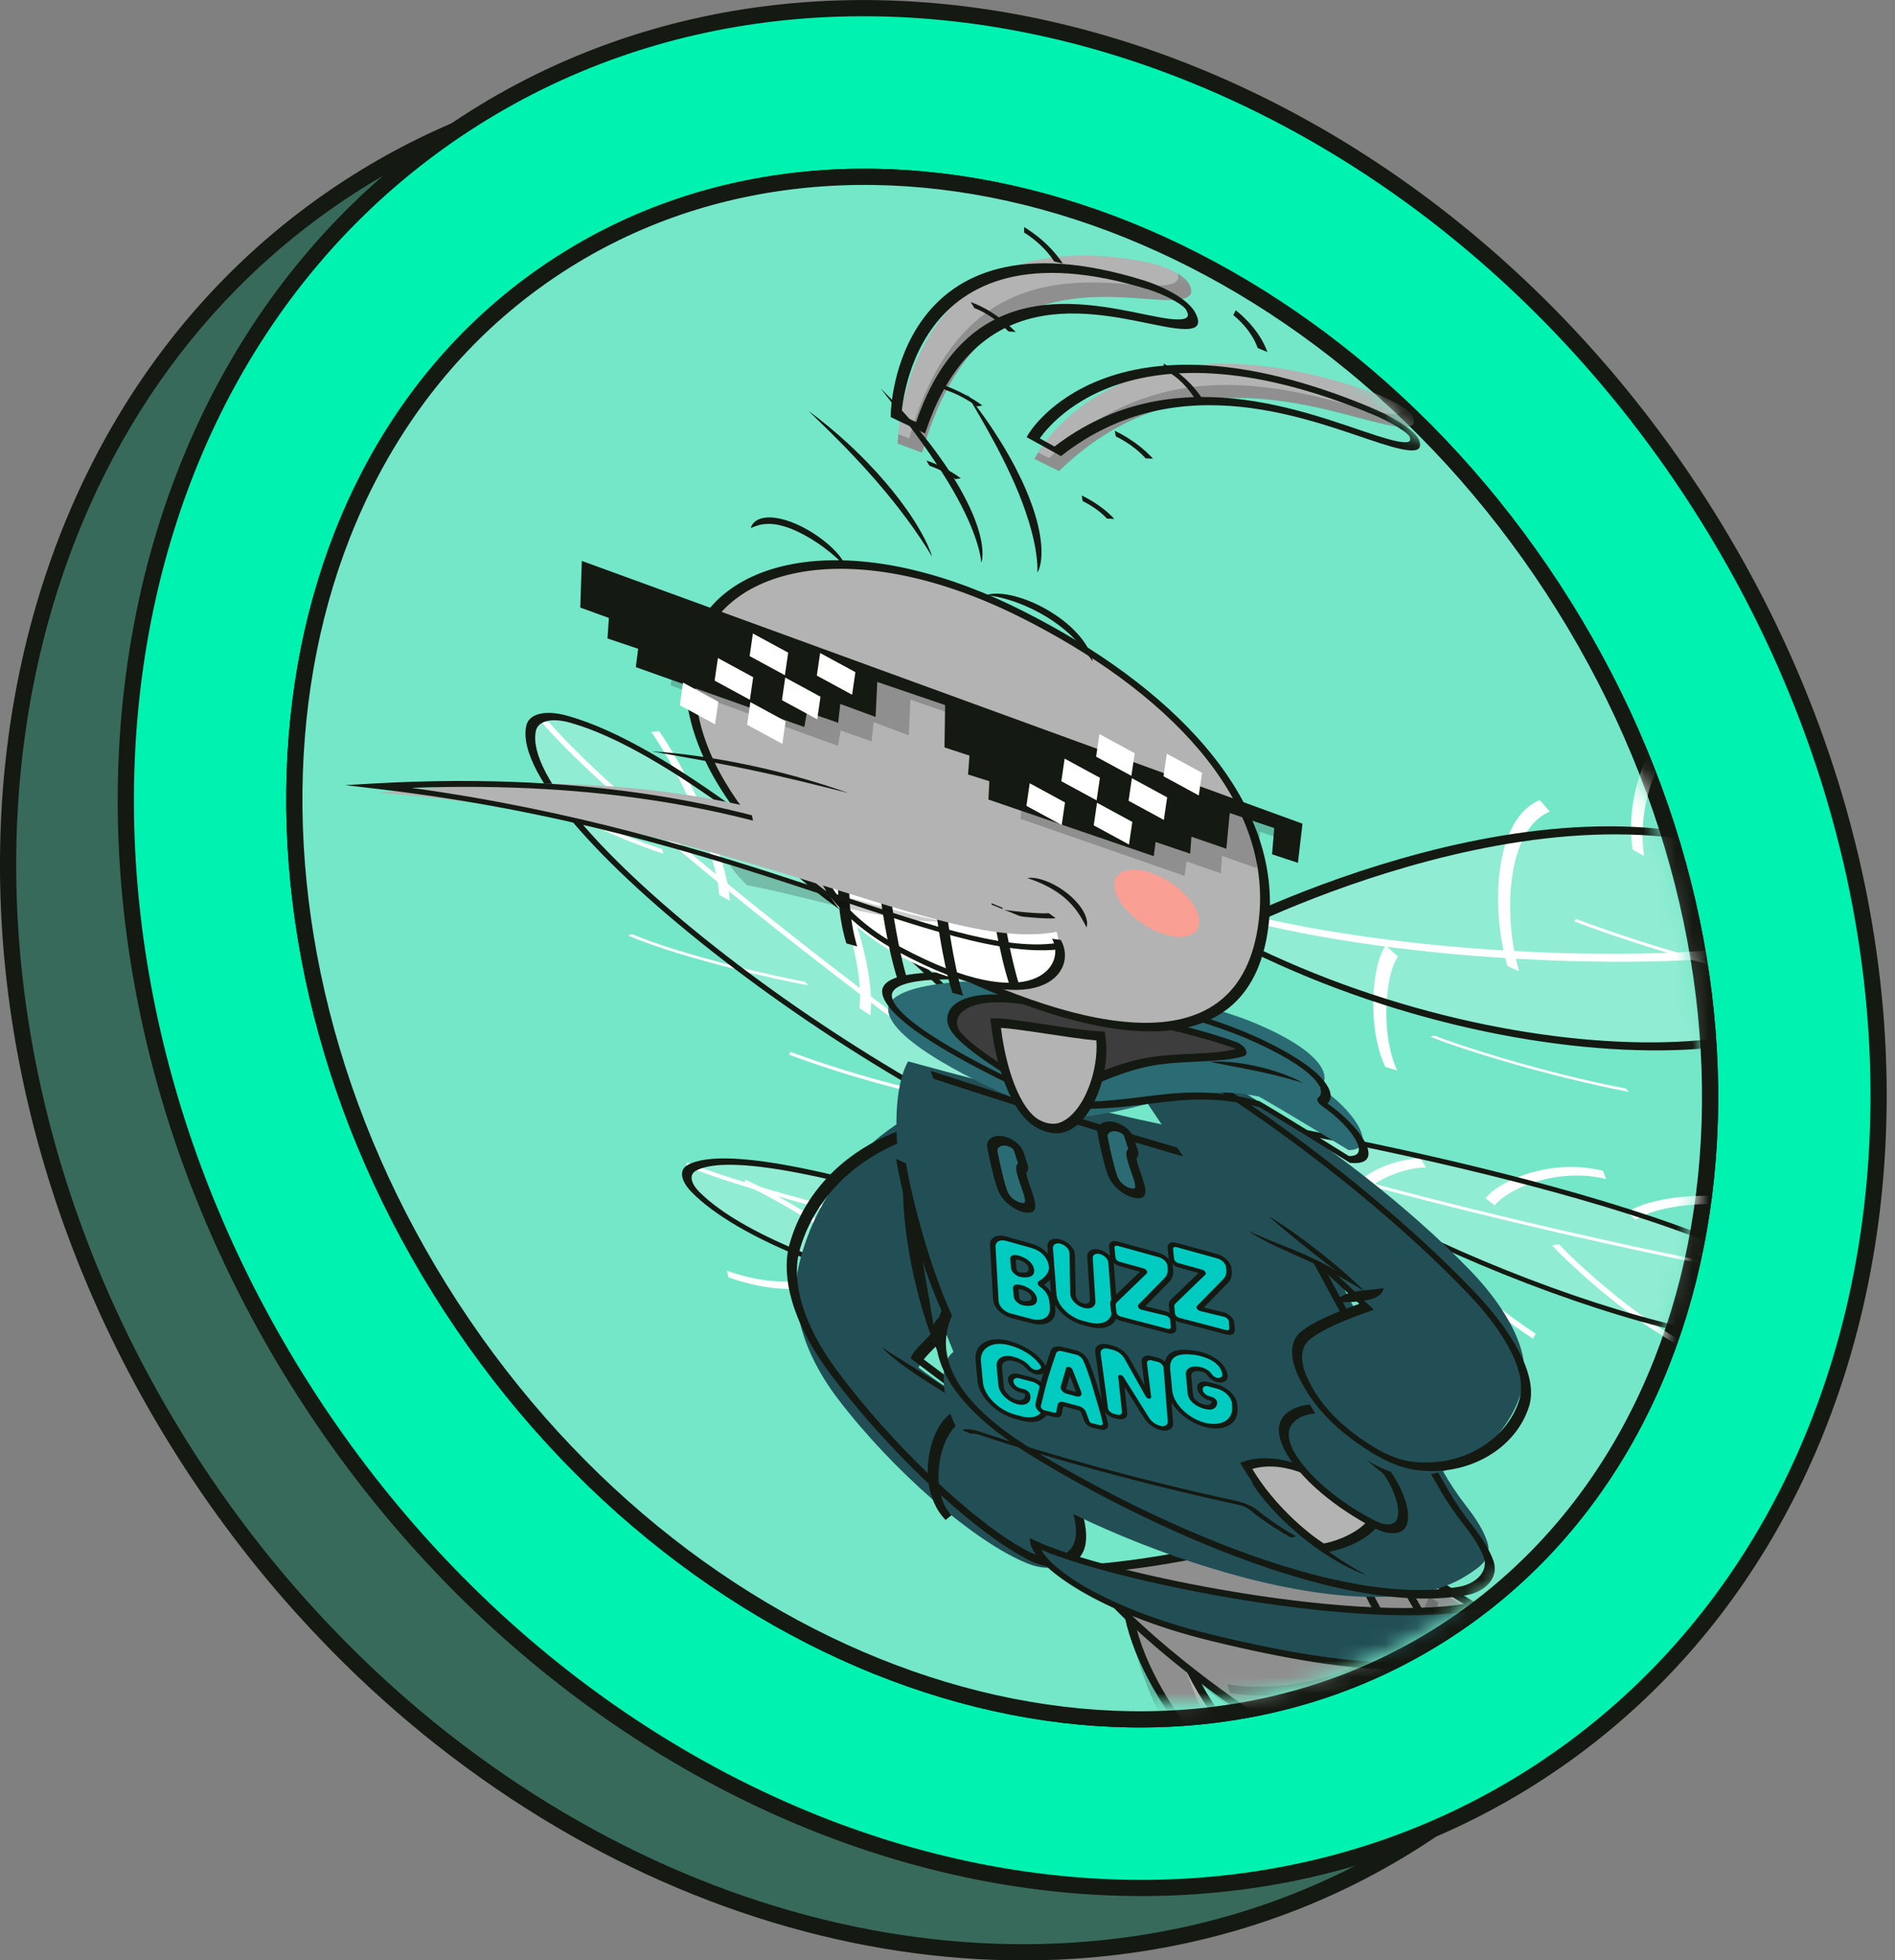 <svg width="117" height="121" viewBox="0 0 117 121" fill="none" xmlns="http://www.w3.org/2000/svg">
<rect x="0" y="0" width="117" height="121" fill="#808080" stroke="none"/>
<path d="M97.367 34.626C115.672 62.718 111.374 97.977 87.76 113.364C81.217 117.627 73.885 119.911 66.309 120.401C56.034 121.071 45.309 118.419 35.52 112.868C30.537 110.037 25.787 106.463 21.475 102.188C21.231 101.941 20.992 101.702 20.753 101.463C20.557 101.258 20.366 101.061 20.176 100.863C17.148 97.714 14.348 94.199 11.843 90.355C-6.463 62.263 -2.157 27 21.457 11.612C45.072 -3.775 79.061 6.534 97.367 34.626Z" fill="#386A5C" stroke="#141912"/>
<path d="M95.028 109.389C118.645 93.999 122.949 58.747 104.641 30.651C86.333 2.556 52.345 -7.744 28.728 7.646C5.111 23.036 0.807 58.288 19.115 86.383C37.423 114.479 71.411 124.779 95.028 109.389Z" fill="#00F2B0" stroke="#141912"/>
<path d="M89.327 100.641C108.11 88.401 111.049 59.62 95.89 36.357C80.731 13.095 53.215 4.159 34.431 16.399C15.647 28.64 12.709 57.42 27.868 80.683C43.027 103.946 70.543 112.881 89.327 100.641Z" fill="#FFA04A" stroke="#141912"/>
<path d="M89.327 100.641C108.11 88.401 111.049 59.62 95.89 36.357C80.731 13.095 53.215 4.159 34.431 16.399C15.647 28.64 12.709 57.42 27.868 80.683C43.027 103.946 70.543 112.881 89.327 100.641Z" fill="#74E7C8" stroke="#141912"/>
<mask id="mask0_4_16454" style="mask-type:alpha" maskUnits="userSpaceOnUse" x="19" y="11" width="87" height="95">
<ellipse cx="43.242" cy="46.675" rx="43.242" ry="46.675" transform="matrix(-0.99 -0.139 0.07 0.998 101.703 17.682)" fill="#D9D9D9"/>
</mask>
<g mask="url(#mask0_4_16454)">
<path d="M112.891 130.228C90.921 124.542 70.789 109.853 69.564 98.864C69.507 98.358 71.684 98.944 72.275 99.429C74.511 113.024 101.837 126.064 113.761 128.289C113.469 128.619 112.891 130.228 112.891 130.228Z" fill="#B3B3B3"/>
<path d="M74.834 106.762C73.621 106.483 72.465 106.029 71.471 105.555C70.416 103.306 69.759 101.103 69.564 99.003C69.505 98.37 71.786 99.079 72.405 99.68C72.734 102.072 73.582 104.444 74.834 106.762Z" fill="black" fill-opacity="0.2"/>
<path d="M70.615 98.499C70.941 98.576 71.29 98.686 71.602 98.812C71.891 98.929 72.196 99.077 72.413 99.25L72.433 99.266L72.553 99.365L72.57 99.469C73.668 106.151 80.923 112.724 89.479 117.94C98.033 123.155 107.787 126.95 113.686 128.052L114.306 128.167L114.037 128.472C113.975 128.543 113.89 128.693 113.794 128.891C113.701 129.086 113.602 129.316 113.512 129.538C113.422 129.759 113.341 129.97 113.282 130.125C113.253 130.203 113.229 130.267 113.213 130.312C113.205 130.334 113.199 130.351 113.194 130.363C113.192 130.369 113.191 130.373 113.19 130.376C113.189 130.378 113.189 130.379 113.188 130.38C113.188 130.38 113.188 130.38 113.188 130.38C113.188 130.381 113.188 130.381 113.188 130.381L113.188 130.381L113.145 130.5L112.95 130.449C101.907 127.587 91.315 122.458 83.318 116.647C75.324 110.839 69.89 104.321 69.266 98.718L69.266 98.718C69.238 98.463 69.495 98.394 69.725 98.385C69.97 98.374 70.291 98.423 70.615 98.499ZM71.586 99.22C71.325 99.115 71.023 99.019 70.738 98.952C70.45 98.884 70.201 98.85 70.035 98.857C69.953 98.861 69.904 98.874 69.88 98.888C69.858 98.9 69.86 98.91 69.86 98.912L69.875 99.038C70.543 104.414 75.769 110.7 83.581 116.377C91.405 122.062 101.79 127.108 112.65 129.95C112.664 129.911 112.682 129.864 112.702 129.81C112.761 129.653 112.843 129.441 112.934 129.217C113.025 128.994 113.125 128.759 113.222 128.559C113.247 128.505 113.273 128.454 113.299 128.405C107.234 127.156 97.689 123.381 89.295 118.264C80.698 113.022 73.209 106.307 72.001 99.417C71.904 99.361 71.766 99.293 71.586 99.22Z" fill="#141912"/>
<path d="M67.018 96.842C71.197 102.895 92.65 118.579 108.334 115.287C109.847 114.97 109.759 112.991 108.178 111.661C99.874 104.669 88.502 96.948 81.609 94.02C72.375 96.71 67.018 96.842 67.018 96.842Z" fill="#B3B3B3"/>
<path d="M88.818 98.916C88.15 100.997 86.126 102.591 83.694 103.564C81.261 104.538 78.381 104.908 75.953 104.498L75.761 103.957C78.061 104.345 80.86 103.998 83.252 103.041C85.643 102.084 87.588 100.532 88.223 98.554L88.818 98.916Z" fill="#8C8C8C"/>
<path d="M92.367 99.934C92.627 100.891 92.587 102.017 92.319 103.16C92.049 104.309 91.543 105.498 90.843 106.58C89.449 108.736 87.261 110.508 84.579 110.644L84.252 110.035C86.764 109.908 88.884 108.228 90.257 106.105C90.94 105.048 91.432 103.89 91.693 102.78C91.955 101.665 91.978 100.621 91.751 99.79L92.367 99.934Z" fill="#8C8C8C"/>
<path d="M98.915 103.928C99.188 106.068 98.663 108.397 97.635 110.307C96.607 112.215 95.058 113.74 93.237 114.23L92.816 113.621C94.52 113.162 96.02 111.711 97.027 109.84C98.034 107.969 98.53 105.716 98.273 103.696L98.915 103.928Z" fill="#8C8C8C"/>
<path d="M92.493 100.383C89.787 105.212 81.374 106.709 77.056 106.292C73.385 103.457 68.258 98.975 67.019 97.118C67.019 97.118 72.401 96.975 81.681 94.17C83.446 94.944 90.269 99.057 92.493 100.383Z" fill="black" fill-opacity="0.2"/>
<path d="M81.648 93.775C88.603 96.734 100.019 104.504 108.34 111.522C110.081 112.989 110.217 115.212 108.495 115.574C100.556 117.244 91.175 114.099 83.283 109.8C79.334 107.65 75.747 105.204 72.881 102.913C70.023 100.627 67.858 98.475 66.778 96.907L66.552 96.581L66.904 96.572L66.905 96.572C66.906 96.572 66.906 96.572 66.907 96.572C66.91 96.572 66.913 96.572 66.918 96.572C66.928 96.571 66.943 96.571 66.963 96.57C67.003 96.568 67.064 96.566 67.145 96.561C67.307 96.553 67.549 96.537 67.87 96.51C68.511 96.456 69.464 96.356 70.706 96.171C73.19 95.803 76.828 95.098 81.437 93.753L81.532 93.725L81.648 93.775ZM81.686 94.289C77.103 95.622 73.478 96.324 70.991 96.693C69.738 96.879 68.775 96.98 68.123 97.035C67.856 97.058 67.642 97.072 67.481 97.082C68.559 98.523 70.545 100.474 73.177 102.578C76 104.836 79.541 107.25 83.44 109.374C91.243 113.624 100.435 116.687 108.183 115.057L108.213 115.05C109.487 114.756 109.437 113.031 108.026 111.841L108.025 111.841C99.782 104.888 88.531 97.233 81.686 94.289Z" fill="#141912"/>
<path d="M124.278 118.76C104.551 115.342 88.467 108.359 83.955 97.185C83.753 96.685 86.029 97.197 86.625 97.634C92.171 109.71 112.296 115.018 125.054 116.918C124.782 117.236 124.278 118.76 124.278 118.76Z" fill="#B3B3B3"/>
<path d="M89.75 103.74C88.861 103.894 87.927 103.929 86.969 103.81C85.696 101.796 84.681 99.648 83.956 97.363C83.746 96.702 86.12 97.347 86.741 97.919C87.499 100.014 88.519 101.952 89.75 103.74Z" fill="black" fill-opacity="0.2"/>
<path d="M85.925 97.048C86.218 97.15 86.532 97.282 86.753 97.439L86.774 97.455L86.866 97.522L86.902 97.6C89.625 103.558 95.92 107.851 103.171 110.909C110.435 113.972 118.613 115.774 124.978 116.725L125.587 116.816L125.337 117.109C125.279 117.177 125.201 117.321 125.115 117.51C125.031 117.696 124.943 117.915 124.863 118.125C124.784 118.336 124.712 118.536 124.661 118.684C124.635 118.758 124.615 118.819 124.601 118.861C124.594 118.882 124.588 118.899 124.584 118.91C124.582 118.916 124.581 118.92 124.58 118.923C124.58 118.924 124.579 118.925 124.579 118.926C124.579 118.926 124.579 118.927 124.579 118.927C124.579 118.927 124.579 118.927 124.579 118.927L124.579 118.927L124.544 119.033L124.366 119.002C114.478 117.283 105.466 114.661 98.343 111.04C91.2 107.408 85.96 102.771 83.67 97.073L83.67 97.073C83.558 96.795 83.821 96.713 84.038 96.695C84.273 96.677 84.595 96.714 84.92 96.778C85.249 96.842 85.606 96.937 85.925 97.048ZM85.928 97.433C85.658 97.339 85.347 97.255 85.058 97.199C84.764 97.142 84.517 97.118 84.364 97.13C84.287 97.136 84.252 97.15 84.239 97.16C84.238 97.161 84.237 97.162 84.236 97.162C86.46 102.692 91.521 107.176 98.483 110.715C105.424 114.245 114.259 116.835 124.034 118.546C124.047 118.508 124.063 118.46 124.082 118.406C124.134 118.257 124.206 118.054 124.286 117.842C124.367 117.629 124.456 117.406 124.543 117.215C124.565 117.165 124.588 117.116 124.611 117.07C118.293 116.094 110.28 114.293 103.107 111.268C95.752 108.167 89.236 103.756 86.388 97.627C86.291 97.574 86.136 97.505 85.928 97.433Z" fill="#141912"/>
<path d="M75.886 69.076C75.886 69.076 104.806 73.76 112.474 80.246C113.284 80.931 113.547 81.65 113.13 82.052C109.666 85.387 86.377 77.686 75.886 69.076Z" fill="white" fill-opacity="0.2"/>
<path d="M113.082 79.336C111.606 79.204 109.173 78.803 106.225 78.231C103.268 77.657 99.768 76.906 96.141 76.068C88.895 74.394 81.103 72.364 76.112 70.696L76.245 70.544C81.147 72.182 88.866 74.195 96.096 75.865C99.706 76.699 103.184 77.445 106.116 78.015C109.055 78.585 111.419 78.973 112.817 79.097L113.082 79.336Z" fill="white"/>
<path d="M105.086 77.268C106.848 78.482 109.247 79.74 111.596 80.394L111.698 80.725C109.168 80.02 106.62 78.679 104.768 77.402L105.086 77.268Z" fill="white"/>
<path d="M96.272 76.81C96.704 77.298 97.993 78.538 99.596 79.841C101.203 81.148 103.066 82.47 104.65 83.165L104.646 83.534C102.892 82.764 100.912 81.347 99.283 80.022C97.65 78.694 96.308 77.409 95.825 76.862L96.272 76.81Z" fill="white"/>
<path d="M87.061 75.305C87.391 75.835 88.302 76.913 89.663 78.211C91.016 79.502 92.788 80.985 94.818 82.327L94.641 82.627C92.532 81.233 90.699 79.697 89.301 78.364C87.911 77.038 86.926 75.888 86.538 75.264L87.061 75.305Z" fill="white"/>
<path d="M88.045 72.062C87.496 72.047 86.652 72.226 85.891 72.537C85.126 72.849 84.494 73.275 84.317 73.718L83.717 73.306C83.929 72.776 84.638 72.322 85.411 72.007C86.189 71.689 87.081 71.491 87.711 71.508L88.045 72.062Z" fill="white"/>
<path d="M99.163 72.774C97.762 72.424 96.288 72.528 95.029 72.881C93.773 73.232 92.764 73.821 92.278 74.4L91.716 73.955C92.236 73.335 93.29 72.727 94.581 72.365C95.869 72.005 97.427 71.88 98.97 72.266L99.163 72.774Z" fill="white"/>
<path d="M108.001 74.514C106.814 74.296 105.39 74.26 104.092 74.397C102.793 74.533 101.644 74.84 100.992 75.293L100.469 74.835C101.17 74.348 102.374 74.033 103.701 73.893C105.029 73.754 106.505 73.788 107.765 74.019L108.001 74.514Z" fill="white"/>
<path d="M91.234 72.042C95.339 73.042 99.698 74.25 103.519 75.622C107.324 76.989 110.672 78.544 112.677 80.255C113.58 81.024 113.869 81.829 113.407 82.278C112.499 83.16 110.311 83.3 107.441 82.906C104.564 82.51 100.962 81.574 97.15 80.263C89.538 77.644 81.004 73.499 75.679 69.094L75.306 68.785L75.769 68.861L75.873 69.046C75.769 68.861 75.769 68.861 75.77 68.861C75.77 68.861 75.77 68.861 75.771 68.861C75.772 68.861 75.773 68.862 75.775 68.862C75.778 68.862 75.784 68.863 75.791 68.864C75.805 68.867 75.826 68.87 75.854 68.875C75.909 68.884 75.992 68.898 76.099 68.916C76.314 68.952 76.629 69.006 77.033 69.077C77.842 69.219 79.004 69.429 80.424 69.702C83.261 70.246 87.126 71.041 91.234 72.042ZM103.524 75.938C99.763 74.588 95.45 73.391 91.363 72.396C87.278 71.401 83.431 70.609 80.604 70.067C79.191 69.795 78.033 69.586 77.229 69.445C76.913 69.389 76.651 69.344 76.451 69.31C81.645 73.473 89.785 77.415 97.129 79.941C100.888 81.234 104.416 82.149 107.211 82.532C110.011 82.917 112.035 82.764 112.859 81.962L112.859 81.962C113.233 81.599 112.996 80.954 112.278 80.342C110.448 78.781 107.302 77.295 103.524 75.938Z" fill="#141912"/>
<path d="M75.423 57.569C75.423 57.569 97.159 46.195 111.052 53.864C112.518 54.674 113.764 55.948 114.178 57.069C117.616 66.372 94.021 67.525 75.423 57.569Z" fill="white" fill-opacity="0.2"/>
<path d="M113.338 57.578C112.378 58.232 110.327 58.708 107.617 59.003C104.901 59.299 101.504 59.416 97.832 59.341C90.496 59.192 82.031 58.28 75.688 56.494L75.444 56.029C81.7 57.79 90.108 58.702 97.431 58.851C101.089 58.925 104.47 58.809 107.168 58.515C109.872 58.22 111.871 57.749 112.79 57.123L113.338 57.578Z" fill="white"/>
<path d="M113.414 51.282C111.152 51.401 107.877 50.464 105.017 49.275L104.97 48.969C107.725 50.114 110.847 51.001 112.98 50.889L113.414 51.282Z" fill="white"/>
<path d="M109.592 60.345C107.833 60.178 105.155 59.476 102.741 58.744C100.32 58.011 98.095 57.227 97.196 56.869L97.306 56.717C98.131 57.045 100.297 57.81 102.682 58.533C105.074 59.257 107.618 59.919 109.245 60.073L109.592 60.345Z" fill="white"/>
<path d="M100.579 67.399C97.99 66.9 95.363 66.226 93.172 65.59C90.991 64.957 89.21 64.354 88.321 63.994L88.542 63.909C89.328 64.227 91.021 64.804 93.168 65.427C95.307 66.048 97.866 66.705 100.381 67.19L100.579 67.399Z" fill="white"/>
<path d="M86.319 59.04C85.942 59.525 85.653 60.697 85.601 62.067C85.55 63.443 85.742 64.948 86.26 66.076L85.524 65.847C84.925 64.543 84.742 62.932 84.793 61.544C84.845 60.15 85.138 58.909 85.56 58.368L86.319 59.04Z" fill="white"/>
<path d="M95.684 50.094C94.363 50.634 93.628 52.224 93.358 54.14C93.09 56.053 93.29 58.25 93.792 59.95L93.071 59.625C92.541 57.828 92.34 55.563 92.615 53.607C92.89 51.654 93.644 49.968 95.071 49.384L95.684 50.094Z" fill="white"/>
<path d="M104.419 44.808C103.452 45.412 102.598 46.622 102.049 48.089C101.5 49.557 101.266 51.261 101.51 52.837L100.809 52.446C100.55 50.776 100.801 49.016 101.359 47.522C101.918 46.027 102.793 44.776 103.808 44.142L104.419 44.808Z" fill="white"/>
<path d="M99.442 51.004C103.445 51.017 107.487 51.742 111.078 53.724C112.669 54.601 114.02 55.981 114.47 57.198L114.47 57.198C115.362 59.612 114.49 61.464 112.451 62.736C110.409 64.01 107.173 64.718 103.256 64.822C95.428 65.028 84.809 62.822 75.409 57.794L74.895 57.519L75.172 57.374L75.428 57.607C75.172 57.374 75.172 57.374 75.172 57.374C75.172 57.374 75.172 57.374 75.173 57.374C75.174 57.373 75.175 57.373 75.176 57.372C75.179 57.371 75.183 57.368 75.188 57.366C75.199 57.36 75.215 57.352 75.235 57.341C75.277 57.32 75.339 57.288 75.421 57.248C75.584 57.166 75.825 57.047 76.136 56.899C76.759 56.603 77.664 56.188 78.793 55.714C81.051 54.767 84.207 53.584 87.8 52.641C91.391 51.698 95.426 50.992 99.442 51.004ZM111.025 54.09C107.671 52.239 103.788 51.512 99.809 51.499C95.843 51.487 91.84 52.185 88.261 53.125C84.684 54.064 81.54 55.243 79.288 56.187C78.163 56.659 77.261 57.072 76.641 57.367C76.355 57.504 76.129 57.615 75.968 57.695C85.037 62.421 95.263 64.528 102.875 64.326C106.75 64.224 109.93 63.523 111.926 62.279C113.925 61.031 114.713 59.254 113.887 57.02L113.868 56.972C113.472 55.959 112.347 54.819 111.025 54.09Z" fill="#141912"/>
<path d="M74.734 80.327C74.734 80.327 47.318 69.629 42.723 72.148C42.238 72.414 42.334 73.007 42.969 73.641C48.239 78.902 68.313 83.504 74.734 80.327Z" fill="white" fill-opacity="0.2"/>
<path d="M74.612 79.425C70.665 79.11 64.037 77.828 57.701 76.342C54.529 75.598 51.42 74.801 48.745 74.045C46.078 73.291 43.817 72.57 42.351 71.977L42.434 71.75C43.815 72.308 46.008 73.01 48.667 73.762C51.318 74.512 54.405 75.303 57.561 76.044C63.882 77.526 70.442 78.791 74.311 79.1L74.612 79.425Z" fill="white"/>
<path d="M50.53 79.354C49.254 79.703 47.275 79.663 44.973 78.839L44.884 78.435C47.01 79.195 48.866 79.24 50.072 78.91L50.53 79.354Z" fill="white"/>
<path d="M58.496 79.795C58.224 80.071 57.369 80.565 56.227 80.893C55.088 81.221 53.617 81.398 52.098 80.993L51.905 80.493C53.265 80.856 54.647 80.706 55.769 80.383C56.887 80.061 57.702 79.583 57.941 79.34L58.496 79.795Z" fill="white"/>
<path d="M66.293 78.614C66.138 79.027 65.568 79.577 64.646 80.016C63.717 80.457 62.411 80.796 60.756 80.765L60.406 80.216C61.993 80.245 63.251 79.92 64.147 79.494C65.048 79.066 65.562 78.545 65.69 78.204L66.293 78.614Z" fill="white"/>
<path d="M63.34 72.087C63.97 72.48 64.937 73.226 65.828 73.997C66.713 74.763 67.591 75.613 67.995 76.211L67.486 76.181C67.16 75.699 66.386 74.937 65.51 74.179C64.641 73.426 63.737 72.734 63.197 72.397L63.34 72.087Z" fill="white"/>
<path d="M53.298 71.497C54.714 72.114 56.33 73.16 57.758 74.236C59.19 75.314 60.475 76.454 61.228 77.283L60.783 77.325C60.089 76.561 58.865 75.472 57.478 74.427C56.088 73.38 54.574 72.408 53.3 71.854L53.298 71.497Z" fill="white"/>
<path d="M46.009 72.811C47.195 73.35 48.674 74.17 50.068 75.045C51.461 75.919 52.8 76.866 53.696 77.662L53.31 77.754C52.486 77.021 51.216 76.119 49.855 75.266C48.497 74.413 47.078 73.628 45.967 73.124L46.009 72.811Z" fill="white"/>
<path d="M70.374 78.514C71.698 79 72.79 79.412 73.552 79.703C73.932 79.848 74.23 79.963 74.433 80.042C74.535 80.081 74.613 80.112 74.665 80.132C74.691 80.142 74.711 80.15 74.725 80.155C74.731 80.158 74.737 80.16 74.74 80.161C74.742 80.162 74.743 80.163 74.744 80.163C74.744 80.163 74.745 80.163 74.745 80.163C74.745 80.163 74.745 80.163 74.737 80.321L74.745 80.163L75.259 80.365L74.988 80.501C71.723 82.132 65.019 81.764 58.498 80.335C55.232 79.62 51.991 78.634 49.223 77.486C46.463 76.341 44.126 75.014 42.733 73.613C42.015 72.89 41.906 72.212 42.456 71.908L42.456 71.908C43.664 71.24 46.335 71.457 49.564 72.112C52.81 72.77 56.692 73.886 60.417 75.078C64.144 76.27 67.725 77.541 70.374 78.514ZM70.385 78.839C67.747 77.87 64.184 76.606 60.479 75.421C56.772 74.235 52.935 73.133 49.745 72.486C46.538 71.836 44.057 71.66 42.966 72.263C42.551 72.493 42.624 72.999 43.154 73.546L43.18 73.572L43.239 73.63C44.491 74.862 46.616 76.082 49.264 77.181C51.945 78.293 55.115 79.26 58.332 79.964C64.59 81.335 70.947 81.699 74.202 80.274C74.025 80.206 73.805 80.121 73.547 80.023C72.79 79.734 71.704 79.323 70.385 78.839Z" fill="#141912"/>
<path d="M70.842 73.472C70.842 73.472 46.883 47.674 35.097 44.437C33.853 44.095 32.935 44.325 32.794 45.021C31.628 50.788 54.993 68.863 70.842 73.472Z" fill="white" fill-opacity="0.2"/>
<path d="M33.891 44.561C34.954 45.84 37.053 47.842 39.813 50.248C42.565 52.647 45.952 55.429 49.567 58.263C56.806 63.936 64.931 69.787 70.707 73.177L70.58 73.444C64.713 70.001 56.525 64.1 49.27 58.414C45.639 55.569 42.233 52.771 39.459 50.352C36.693 47.941 34.532 45.886 33.412 44.538L33.891 44.561Z" fill="white"/>
<path d="M33.456 48.887C35.627 50.363 38.481 51.62 40.893 52.419L40.957 52.695C38.448 51.864 35.438 50.544 33.117 48.965L33.456 48.887Z" fill="white"/>
<path d="M49.899 60.818C49.14 60.691 47.22 60.284 45.078 59.735C42.942 59.188 40.519 58.483 38.788 57.752L39.032 57.662C40.617 58.331 42.91 59.004 45.026 59.546C47.134 60.086 48.998 60.479 49.69 60.595L49.899 60.818Z" fill="white"/>
<path d="M59.565 68.04C58.837 67.966 57.319 67.672 55.404 67.182C53.48 66.689 51.126 65.991 48.714 65.097L48.801 64.924C51.137 65.79 53.426 66.469 55.3 66.948C57.183 67.43 58.618 67.704 59.255 67.769L59.565 68.04Z" fill="white"/>
<path d="M60.728 61.552C61.208 62.454 61.7 63.875 62.007 65.207C62.312 66.533 62.453 67.852 62.164 68.498L61.478 67.94C61.722 67.396 61.614 66.204 61.312 64.893C61.011 63.588 60.538 62.248 60.12 61.46L60.728 61.552Z" fill="white"/>
<path d="M49.995 51.334C51.421 53.258 52.427 55.539 53.04 57.595C53.655 59.654 53.891 61.539 53.736 62.678L53.059 62.216C53.204 61.15 52.983 59.34 52.385 57.336C51.786 55.328 50.823 53.176 49.523 51.421L49.995 51.334Z" fill="white"/>
<path d="M40.706 45.135C41.776 46.7 42.827 48.687 43.628 50.588C44.427 52.486 44.991 54.333 45.058 55.603L44.401 55.229C44.339 54.044 43.806 52.279 43.023 50.42C42.241 48.562 41.222 46.645 40.212 45.168L40.706 45.135Z" fill="white"/>
<path d="M35.078 44.193C38.122 45.049 41.887 47.321 45.775 50.186C49.707 53.083 53.826 56.632 57.566 60.069C61.307 63.509 64.678 66.845 67.113 69.321C68.331 70.559 69.315 71.583 69.995 72.297C70.335 72.654 70.599 72.934 70.778 73.125C70.867 73.221 70.936 73.294 70.982 73.343C71.005 73.368 71.022 73.386 71.034 73.399C71.04 73.405 71.044 73.41 71.047 73.413C71.049 73.415 71.05 73.416 71.051 73.417C71.051 73.417 71.051 73.418 71.052 73.418C71.052 73.418 71.046 73.419 70.837 73.449L71.052 73.418L71.411 73.805L70.911 73.66C62.891 71.326 53.01 65.599 45.293 59.747C41.431 56.819 38.091 53.844 35.785 51.228C33.484 48.618 32.182 46.327 32.487 44.816C32.642 44.049 33.651 43.801 35.007 44.173L35.078 44.193ZM45.518 50.401C41.659 47.558 38.063 45.412 35.236 44.617L35.17 44.598C34.036 44.287 33.209 44.499 33.083 45.124C32.805 46.5 33.986 48.636 36.234 51.186C38.477 53.73 41.75 56.65 45.565 59.543C53.038 65.209 62.511 70.716 70.252 73.086C70.081 72.905 69.853 72.663 69.573 72.369C68.897 71.659 67.917 70.639 66.704 69.406C64.278 66.939 60.921 63.617 57.199 60.195C53.475 56.772 49.394 53.258 45.518 50.401Z" fill="#141912"/>
<path d="M61.268 68.255C58.442 66.454 50.854 70.76 49.268 78.363C48.958 79.846 49.045 82.824 51.767 86.386C55.066 90.704 60.125 95.183 63.464 96.511C64.223 96.814 64.906 96.847 65.415 96.618C67.085 95.867 66.813 94.012 66.35 92.566C65.923 91.237 65.314 90.639 64.151 89.52C62.598 88.026 59.126 86.278 56.713 84.413C56.863 83.993 58.076 82.625 58.34 82.002C58.747 81.039 61.262 81.753 62.422 78.51" fill="#224F56"/>
<path d="M57.497 82.792C57.528 82.4 57.635 82.072 57.764 81.763C57.897 81.456 58.061 81.176 58.253 80.921C58.445 80.666 58.667 80.438 58.923 80.243C59.182 80.051 59.47 79.883 59.838 79.807C59.716 80.132 59.562 80.415 59.401 80.694C59.237 80.969 59.06 81.232 58.87 81.482C58.679 81.733 58.475 81.972 58.253 82.195C58.028 82.416 57.791 82.628 57.497 82.792Z" fill="#141912"/>
<path d="M57.521 82.361C57.524 81.97 57.65 81.649 57.879 81.408C58.112 81.171 58.46 81.03 58.872 80.984C59.283 80.934 59.746 80.974 60.184 81.007C60.404 81.023 60.62 81.039 60.824 81.035C61.029 81.033 61.222 81.011 61.409 80.969C61.343 81.123 61.21 81.231 61.05 81.307C60.888 81.382 60.694 81.421 60.495 81.447C60.093 81.496 59.675 81.496 59.303 81.54C58.929 81.583 58.597 81.669 58.307 81.812C58.163 81.884 58.03 81.969 57.901 82.062C57.769 82.153 57.654 82.261 57.521 82.361Z" fill="#141912"/>
<path d="M60.246 69.389C60.777 69.524 61.283 69.743 61.721 70.069L61.523 70.468C61.24 70.257 60.868 70.083 60.407 69.966C59.948 69.85 59.423 69.795 58.852 69.808C57.71 69.835 56.418 70.132 55.151 70.701C52.618 71.839 50.225 74.044 49.348 77.246C49.014 78.464 49.042 81.048 51.699 84.627C53.34 86.838 55.433 89.171 57.538 91.175C59.65 93.185 61.742 94.833 63.384 95.704L63.384 95.704C64.092 96.08 64.714 96.215 65.174 96.12C66.756 95.795 66.558 94.254 66.116 92.903C65.912 92.28 65.751 91.929 65.52 91.597C65.282 91.252 64.954 90.905 64.354 90.285C63.604 89.51 62.261 88.421 60.773 87.276C59.281 86.127 57.731 84.988 56.509 84.056L56.223 83.837L56.314 83.642C56.374 83.514 56.51 83.349 56.669 83.174C56.833 82.995 57.035 82.79 57.239 82.582C57.655 82.158 58.073 81.726 58.249 81.425L58.839 81.886C58.643 82.221 58.197 82.679 57.791 83.092C57.585 83.302 57.387 83.503 57.228 83.678C57.15 83.763 57.085 83.839 57.033 83.905C58.173 84.768 59.643 85.854 60.989 86.89C62.467 88.028 63.884 89.171 64.71 90.025C65.291 90.626 65.698 91.049 66.002 91.489C66.314 91.939 66.505 92.384 66.716 93.029C67.178 94.439 67.472 96.319 65.575 96.709L65.575 96.709C64.975 96.832 64.188 96.651 63.339 96.2C61.557 95.255 59.367 93.516 57.22 91.473C55.1 89.455 52.992 87.111 51.319 84.871L51.239 84.765C48.406 80.949 48.367 78.174 48.729 76.854C49.633 73.555 52.089 71.298 54.681 70.134C55.978 69.552 57.317 69.239 58.527 69.211C59.132 69.197 59.713 69.254 60.246 69.389Z" fill="#141912"/>
<path d="M60.408 87.213C59.866 86.899 59.349 86.587 58.829 86.273C58.311 85.958 57.795 85.64 57.283 85.312C56.772 84.984 56.263 84.646 55.772 84.288C55.527 84.108 55.285 83.925 55.057 83.734L54.888 83.59C54.834 83.541 54.781 83.492 54.728 83.443C54.62 83.346 54.529 83.243 54.439 83.144C54.505 83.188 54.567 83.231 54.63 83.274C54.691 83.317 54.755 83.359 54.819 83.4L55.007 83.524L55.198 83.645C55.451 83.806 55.708 83.963 55.964 84.122C56.476 84.439 56.991 84.756 57.502 85.084C58.012 85.412 58.519 85.749 59.012 86.102C59.502 86.455 59.985 86.823 60.408 87.213Z" fill="#141912"/>
<path d="M58.593 87.322C59.06 86.943 59.696 86.769 60.474 87.157L60.457 87.701C60.037 87.492 59.58 87.537 59.147 87.888C58.724 88.231 58.382 88.824 58.171 89.529C57.961 90.234 57.889 91.031 57.988 91.768C58.089 92.522 58.358 93.133 58.743 93.527L58.382 93.817C57.744 93.163 57.44 92.32 57.332 91.52C57.222 90.703 57.304 89.846 57.526 89.103C57.748 88.359 58.114 87.71 58.593 87.322Z" fill="#141912"/>
<path d="M92.245 100.203C92.436 100.647 92.464 101.716 91.711 101.968C88.562 103.021 85.878 103.844 74.762 101.096C67.731 99.357 64.075 96.592 63.926 95.37C68.473 97.485 84.657 100.656 91.408 99.117C91.513 99.093 91.614 99.065 91.708 99.034C91.873 99.371 92.058 99.766 92.245 100.203Z" fill="#224F56"/>
<path d="M91.987 99.007C92 99.034 92.032 99.087 92.09 99.182C92.144 99.27 92.214 99.382 92.287 99.51C92.432 99.764 92.596 100.083 92.699 100.416C92.907 101.087 92.864 101.816 91.933 102.162C88.804 103.325 84.54 103.665 74.802 101.291C71.251 100.425 68.524 99.269 66.65 98.155C65.714 97.599 64.983 97.048 64.472 96.545C63.962 96.044 63.654 95.573 63.608 95.197L63.576 94.934L63.95 95.109C65.038 95.621 66.864 96.212 69.124 96.787C71.373 97.359 74.023 97.908 76.743 98.343C82.196 99.213 87.884 99.614 91.214 98.845L91.251 98.836C91.337 98.815 91.419 98.791 91.497 98.765L91.818 98.658L91.987 99.007ZM91.607 99.283C88.18 100.075 82.391 99.657 76.916 98.784C74.174 98.346 71.498 97.792 69.219 97.212C67.209 96.7 65.484 96.163 64.291 95.659C64.394 95.865 64.583 96.115 64.874 96.401C65.312 96.832 65.966 97.33 66.844 97.852C68.599 98.895 71.22 100.016 74.698 100.863C84.339 103.214 88.473 102.86 91.495 101.737C92.261 101.452 92.299 100.867 92.123 100.296C92.033 100.008 91.889 99.724 91.753 99.488C91.71 99.412 91.668 99.342 91.629 99.278C91.622 99.28 91.615 99.281 91.607 99.283Z" fill="#141912"/>
<path d="M56.073 65.511C56.073 65.511 53.202 69.614 58.868 83.449C57.604 84.314 58.444 88.192 60.243 89.671C60.401 89.801 60.557 89.93 60.71 90.063C65.269 94.054 83.634 101.591 90.507 97.274C91.416 96.703 92.171 96.186 91.814 95.136C91.617 94.555 91.246 93.877 90.555 92.995C89.98 92.259 89.494 91.523 89.084 90.794C86.426 86.063 78.944 72.257 78.648 70.627C71.479 69.811 56.073 65.511 56.073 65.511Z" fill="#224F56"/>
<path d="M76.342 92.646C76.83 92.752 77.343 92.977 77.627 93.21L77.641 93.221L77.641 93.221C78.034 93.553 78.873 94.178 80.037 94.839L79.687 94.896C78.458 94.198 77.574 93.54 77.151 93.183C77.008 93.062 76.741 92.944 76.485 92.889C70.517 91.591 64.844 90.027 60.45 88.557L60.45 88.557C60.167 88.463 60.019 88.481 59.99 88.51L59.425 88.284C59.52 88.187 59.91 88.171 60.497 88.367C64.816 89.812 70.424 91.359 76.342 92.646L76.342 92.646Z" fill="#141912"/>
<path d="M55.939 71.854C56.016 72.345 56.086 72.824 56.177 73.318L56.239 73.684L56.305 74.053L56.368 74.419L56.435 74.788L56.947 77.722L57.445 80.647L57.568 81.378C57.611 81.622 57.647 81.864 57.694 82.111C57.774 82.599 57.873 83.094 57.978 83.601C57.909 83.455 57.846 83.312 57.779 83.166C57.713 83.02 57.661 82.882 57.603 82.74C57.547 82.599 57.491 82.458 57.44 82.319L57.294 81.907C57.196 81.631 57.113 81.364 57.03 81.095C56.944 80.825 56.872 80.563 56.798 80.299C56.512 79.25 56.29 78.235 56.12 77.251C55.95 76.266 55.836 75.312 55.783 74.397C55.768 74.167 55.761 73.941 55.76 73.719C55.76 73.609 55.756 73.496 55.757 73.387L55.768 73.062C55.775 72.956 55.776 72.847 55.787 72.743C55.798 72.641 55.808 72.536 55.822 72.435C55.842 72.228 55.892 72.041 55.939 71.854Z" fill="#141912"/>
<path d="M79.12 72.854C79.149 73.006 79.281 73.343 79.518 73.859C79.751 74.365 80.072 75.017 80.46 75.775C81.237 77.291 82.274 79.224 83.386 81.255C85.61 85.317 88.129 89.763 89.449 92.036C89.847 92.72 90.318 93.419 90.877 94.129L90.877 94.129C91.593 95.04 91.988 95.731 92.198 96.313L92.207 96.34C92.398 96.899 92.243 97.376 91.932 97.733C91.612 98.099 91.105 98.361 90.533 98.462C85.83 99.293 79.632 97.51 74.213 95.242C68.799 92.976 64.122 90.21 62.422 89.025C60.272 87.528 58.932 86.038 58.275 84.627C57.636 83.254 57.662 81.998 58.134 80.899C56.546 77.369 55.538 72.893 55.325 71.531L55.935 71.803C56.147 73.158 57.161 77.646 58.741 81.123L58.778 81.205L58.754 81.258C58.276 82.333 58.263 83.52 58.842 84.763C59.414 85.99 60.581 87.312 62.573 88.699C64.181 89.82 68.773 92.543 74.119 94.78C79.461 97.016 85.515 98.749 90.092 97.94C90.608 97.849 91.072 97.609 91.363 97.277C91.658 96.939 91.755 96.531 91.609 96.125L91.609 96.125C91.43 95.628 91.088 95.018 90.423 94.172C89.849 93.444 89.364 92.728 88.954 92.03L88.915 91.962C87.591 89.682 85.068 85.23 82.841 81.163C81.728 79.129 80.686 77.189 79.906 75.664C79.515 74.901 79.189 74.24 78.95 73.721C78.8 73.395 78.68 73.114 78.601 72.897C74.976 71.997 69.833 70.451 65.553 69.117C63.346 68.428 61.365 67.795 59.937 67.334C59.222 67.103 58.646 66.916 58.248 66.786C58.049 66.721 57.895 66.67 57.79 66.636C57.737 66.619 57.698 66.606 57.671 66.597C57.657 66.593 57.647 66.589 57.64 66.587C57.637 66.586 57.634 66.585 57.633 66.585C57.632 66.584 57.631 66.584 57.631 66.584C57.63 66.584 57.63 66.584 57.63 66.584C57.63 66.584 57.629 66.579 57.545 66.338C57.461 66.093 57.461 66.093 57.461 66.094C57.461 66.094 57.462 66.094 57.462 66.094C57.462 66.094 57.463 66.094 57.464 66.094C57.465 66.095 57.468 66.096 57.471 66.097C57.478 66.099 57.488 66.102 57.501 66.107C57.528 66.115 57.568 66.128 57.62 66.145C57.724 66.18 57.878 66.23 58.077 66.295C58.474 66.425 59.049 66.612 59.762 66.842C61.189 67.302 63.167 67.935 65.37 68.622C69.781 69.998 75.087 71.59 78.698 72.47L79.063 72.559L79.12 72.854Z" fill="#141912"/>
<path d="M77.253 91.449C77.754 91.985 78.261 92.507 78.793 93.024C79.324 93.54 79.878 94.048 80.462 94.541C81.045 95.035 81.662 95.513 82.314 95.965C82.966 96.421 83.654 96.837 84.38 97.238C83.667 96.983 82.901 96.599 82.175 96.148C81.448 95.698 80.755 95.188 80.133 94.661C79.51 94.133 78.949 93.588 78.46 93.046C78.216 92.775 77.989 92.505 77.785 92.237C77.582 91.97 77.396 91.705 77.253 91.449Z" fill="#141912"/>
<path d="M84.793 93.94C84.354 94.596 83.129 95.298 81.806 95.531C80.814 94.966 78.404 93.032 76.938 90.481C78.76 89.826 80.779 90.874 80.779 90.874C80.779 90.874 82.343 91.957 84.793 93.94Z" fill="#B3B3B3"/>
<path d="M80.439 90.494C80.557 90.542 80.652 90.584 80.718 90.615C80.751 90.631 80.778 90.644 80.797 90.653C80.806 90.658 80.814 90.661 80.819 90.664C80.822 90.666 80.824 90.667 80.826 90.668C80.827 90.668 80.828 90.669 80.828 90.669C80.829 90.669 80.829 90.669 80.829 90.669C80.829 90.67 80.83 90.67 80.83 90.67C80.83 90.67 80.828 90.678 80.787 90.871L80.83 90.67L80.863 90.687L80.893 90.708L80.787 90.872C80.89 90.714 80.893 90.708 80.894 90.708L80.894 90.708C80.894 90.708 80.894 90.709 80.894 90.709C80.894 90.709 80.895 90.709 80.895 90.709C80.896 90.71 80.897 90.711 80.899 90.712C80.902 90.714 80.907 90.718 80.913 90.722C80.926 90.731 80.945 90.744 80.969 90.761C81.018 90.796 81.09 90.847 81.184 90.915C81.372 91.049 81.647 91.249 81.999 91.511C82.702 92.036 83.713 92.809 84.945 93.809L85.179 93.999L85.083 94.142C84.622 94.834 83.359 95.553 82.003 95.793L81.892 95.813L81.753 95.734C81.202 95.42 80.311 94.759 79.378 93.861C78.439 92.958 77.439 91.798 76.682 90.477L76.574 90.289L76.727 90.234C77.685 89.889 78.701 89.992 79.483 90.184C79.873 90.281 80.204 90.399 80.439 90.494ZM80.446 90.942C80.246 90.861 79.959 90.757 79.616 90.673C78.974 90.514 78.136 90.421 77.319 90.669C78.013 91.828 78.9 92.849 79.736 93.653C80.539 94.425 81.28 94.983 81.741 95.269C82.893 95.041 83.947 94.453 84.419 93.887C83.31 92.993 82.398 92.296 81.753 91.815C81.407 91.557 81.138 91.362 80.955 91.231C80.864 91.165 80.795 91.116 80.749 91.084C80.735 91.074 80.724 91.066 80.715 91.06C80.704 91.055 80.691 91.048 80.675 91.041C80.624 91.017 80.546 90.982 80.446 90.942ZM80.744 91.074L80.745 91.074C80.745 91.074 80.745 91.075 80.745 91.075L80.745 91.075C80.745 91.075 80.745 91.074 80.744 91.074Z" fill="#141912"/>
<path d="M81.345 86.972C81.345 86.972 79.923 86.928 79.406 87.832C79.154 88.272 79.245 88.919 79.615 89.591C80.711 91.58 83.318 93.332 84.967 94.141C85.714 94.507 86.398 94.426 86.561 93.931C86.821 93.142 86.286 91.829 85.624 90.89C82.768 88.627 81.345 86.972 81.345 86.972Z" fill="#224F56"/>
<path d="M81.553 86.873L81.554 86.873C81.554 86.873 81.555 86.874 81.556 86.876C81.558 86.878 81.562 86.882 81.567 86.888C81.577 86.899 81.592 86.916 81.613 86.94C81.655 86.987 81.719 87.058 81.805 87.15C81.978 87.335 82.239 87.606 82.588 87.949C83.266 88.612 84.276 89.541 85.621 90.616L85.752 90.72L85.819 90.773L85.865 90.838C86.563 91.827 87.147 93.236 86.86 94.108L86.86 94.108C86.667 94.698 85.865 94.798 84.989 94.383L84.948 94.363C84.091 93.941 82.99 93.278 81.958 92.46C80.927 91.642 79.939 90.65 79.349 89.577L79.349 89.577C78.939 88.832 78.834 88.108 79.118 87.61L79.118 87.61C79.4 87.117 79.925 86.887 80.368 86.779C80.591 86.725 80.796 86.701 80.948 86.69C81.023 86.685 81.085 86.683 81.129 86.682C81.151 86.682 81.169 86.682 81.181 86.682C81.188 86.682 81.193 86.682 81.197 86.682C81.198 86.682 81.2 86.682 81.201 86.682C81.201 86.682 81.202 86.682 81.202 86.682C81.203 86.682 81.203 86.682 81.203 86.682C81.203 86.682 81.203 86.682 81.203 86.682C81.203 86.682 81.203 86.682 81.345 86.954L81.203 86.682L81.395 86.688L81.553 86.873ZM81.283 87.232C81.151 87.242 80.968 87.263 80.771 87.311C80.373 87.408 79.928 87.609 79.692 88.021C79.472 88.407 79.549 88.977 79.88 89.579C80.386 90.498 81.251 91.38 82.21 92.141C83.169 92.9 84.197 93.52 84.989 93.909L84.989 93.909C85.592 94.205 86.136 94.136 86.265 93.744L86.265 93.743C86.493 93.05 86.037 91.868 85.43 90.984C84.018 89.859 82.955 88.884 82.24 88.184C81.877 87.828 81.603 87.544 81.42 87.347C81.38 87.304 81.344 87.265 81.312 87.23C81.303 87.231 81.293 87.232 81.283 87.232Z" fill="#141912"/>
<path d="M67.733 63.465C69.875 62.783 82.843 70.179 90.843 78.488C92.404 80.109 94.645 83.079 94.023 85.578C93.269 88.606 90.423 91.091 87.26 91.089C86.541 91.088 85.705 90.847 84.884 90.412C82.184 88.982 81.063 87.219 80.507 85.947C79.996 84.778 80.045 83.73 80.629 83.068C81.408 82.185 82.784 81.314 84.356 80.403C83.835 79.92 83.097 79.246 82.274 78.511C81 77.376 78.391 77.084 74.37 73.346" fill="#224F56"/>
<path d="M84.212 79.675C83.669 79.308 83.157 78.934 82.651 78.557C82.146 78.179 81.651 77.798 81.164 77.415C80.676 77.031 80.195 76.645 79.72 76.255C79.246 75.864 78.776 75.472 78.315 75.063C78.882 75.398 79.419 75.763 79.942 76.133C80.465 76.505 80.972 76.886 81.463 77.273C81.956 77.661 82.433 78.054 82.895 78.453C83.355 78.853 83.804 79.257 84.212 79.675Z" fill="#141912"/>
<path d="M84.213 79.672C83.919 79.499 83.637 79.327 83.35 79.161C83.064 78.995 82.777 78.833 82.488 78.677C81.91 78.363 81.32 78.076 80.716 77.799C80.113 77.523 79.492 77.259 78.862 76.966C78.549 76.819 78.232 76.665 77.927 76.498C77.621 76.332 77.325 76.153 77.064 75.965C77.69 76.269 78.296 76.518 78.921 76.766C79.543 77.013 80.181 77.265 80.821 77.558C81.458 77.85 82.092 78.18 82.671 78.54C82.96 78.72 83.236 78.906 83.496 79.095C83.754 79.284 83.995 79.477 84.213 79.672Z" fill="#141912"/>
<path d="M68.95 63.414C69.56 63.644 70.304 63.993 71.145 64.439C72.829 65.332 74.938 66.633 77.222 68.202C81.751 71.314 87.013 75.515 91.051 79.757L91.147 79.857C92.733 81.532 95.054 84.555 94.422 86.752L94.406 86.803C94.003 88.103 93.063 89.198 91.82 89.911C90.579 90.623 89.019 90.963 87.357 90.723L87.357 90.723C86.571 90.609 85.662 90.25 84.772 89.71C83.353 88.849 82.335 87.961 81.599 87.122C80.866 86.287 80.427 85.518 80.141 84.897L80.116 84.842C79.603 83.691 79.676 82.74 80.303 82.22C81.08 81.574 82.413 81.024 83.926 80.478C83.3 79.883 82.453 79.088 81.545 78.255L81.853 78.055C82.915 79.029 83.894 79.951 84.54 80.571L84.821 80.841L84.617 80.914C83.04 81.476 81.677 82.027 80.889 82.663L80.852 82.693C80.302 83.149 80.24 83.983 80.688 84.987L80.709 85.035L80.709 85.035C80.974 85.612 81.369 86.297 82.011 87.029C82.65 87.757 83.55 88.548 84.848 89.335C85.612 89.799 86.389 90.106 87.058 90.203C88.597 90.425 90.089 90.112 91.298 89.419C92.505 88.727 93.414 87.664 93.802 86.413C94.426 84.407 92.296 81.6 90.767 79.986C86.805 75.804 81.583 71.627 77.077 68.531C74.825 66.984 72.763 65.714 71.138 64.852C70.326 64.421 69.631 64.097 69.08 63.889C68.522 63.68 68.146 63.603 67.934 63.631L67.508 63.108C67.84 63.065 68.347 63.187 68.95 63.414Z" fill="#141912"/>
<path d="M82.451 80.347C82.583 80.151 82.784 80.023 83.008 79.92C83.234 79.82 83.49 79.753 83.76 79.707C84.03 79.66 84.316 79.637 84.594 79.609C84.876 79.584 85.145 79.549 85.433 79.507C85.389 79.772 85.212 79.938 84.997 80.054C84.778 80.168 84.518 80.232 84.248 80.278C83.977 80.324 83.693 80.35 83.399 80.366C83.102 80.378 82.801 80.387 82.451 80.347Z" fill="#141912"/>
<path d="M66.601 68.956C65.946 69.019 65.129 68.869 64.337 68.542C61.623 67.422 55.269 64.589 54.852 62.476C54.243 59.392 70.49 60.238 77.418 63.124C82.287 65.152 82.086 66.783 81.451 67.114C83.509 68.375 85.246 70.965 83.266 70.99C79.212 68.506 77.727 67.682 77.727 67.682C73.214 66.792 70.965 68.536 66.601 68.956Z" fill="#2B6B74"/>
<path d="M70.849 61.803C73.362 62.421 75.726 63.166 77.515 63.982C79.805 65.026 81.078 65.931 81.695 66.666C82.298 67.383 82.225 67.876 81.955 68.106C82.969 68.809 83.861 69.731 84.264 70.473C84.471 70.854 84.558 71.204 84.442 71.45C84.324 71.7 84.003 71.825 83.458 71.781L83.341 71.771L83.213 71.691C81.186 70.418 79.802 69.568 78.927 69.037C78.489 68.771 78.178 68.585 77.977 68.466C77.881 68.41 77.81 68.368 77.763 68.34C75.601 67.779 73.958 67.804 72.302 67.973C70.636 68.143 68.936 68.463 66.718 68.441C66.004 68.434 65.117 68.21 64.257 67.82L64.257 67.82C62.89 67.201 60.591 66.114 58.577 64.939C57.57 64.353 56.616 63.733 55.882 63.13C55.147 62.526 54.599 61.912 54.483 61.366L54.483 61.366C54.396 60.956 54.629 60.663 55.053 60.459C55.48 60.254 56.121 60.127 56.913 60.063C58.497 59.937 60.727 60.064 63.181 60.375C65.637 60.686 68.33 61.183 70.849 61.803ZM77.477 64.321C75.79 63.552 73.504 62.826 71.015 62.214C68.532 61.603 65.87 61.111 63.443 60.804C61.013 60.496 58.829 60.373 57.295 60.496C56.527 60.557 55.933 60.679 55.55 60.863C55.177 61.043 55.024 61.272 55.069 61.538L55.074 61.564L55.074 61.564C55.158 61.959 55.557 62.435 56.215 62.975C56.873 63.515 57.758 64.093 58.735 64.663C60.688 65.802 62.937 66.866 64.292 67.48L64.292 67.48C65.019 67.809 65.776 68.001 66.382 68.007L66.382 68.007C68.561 68.028 70.202 67.715 71.91 67.541C73.608 67.368 75.355 67.336 77.69 67.954L77.766 67.974L77.841 68.017L77.765 68.157C77.841 68.019 77.841 68.017 77.841 68.017L77.842 68.017C77.842 68.017 77.842 68.017 77.842 68.017C77.842 68.018 77.843 68.018 77.843 68.018C77.844 68.019 77.845 68.019 77.847 68.02C77.85 68.022 77.855 68.025 77.861 68.029C77.874 68.036 77.892 68.047 77.917 68.061C77.967 68.09 78.042 68.135 78.144 68.195C78.35 68.317 78.664 68.505 79.106 68.773C79.969 69.297 81.318 70.125 83.278 71.355C83.615 71.364 83.792 71.273 83.861 71.126C83.94 70.958 83.888 70.701 83.714 70.381C83.365 69.736 82.56 68.907 81.656 68.291C81.524 68.201 81.416 68.093 81.364 67.988C81.312 67.882 81.325 67.797 81.394 67.746C81.606 67.59 81.679 67.228 81.224 66.686C80.761 66.135 79.698 65.334 77.477 64.321Z" fill="#141912"/>
<path d="M74.729 65.548C74.914 65.524 75.119 65.52 75.329 65.523C75.54 65.526 75.76 65.539 75.985 65.559C76.437 65.6 76.915 65.673 77.41 65.776C77.534 65.803 77.658 65.83 77.784 65.86C77.91 65.89 78.037 65.923 78.165 65.956C78.42 66.026 78.678 66.103 78.938 66.191C79.197 66.279 79.457 66.377 79.713 66.485C79.968 66.595 80.22 66.713 80.456 66.845C80.199 66.767 79.951 66.692 79.707 66.622C79.462 66.554 79.222 66.49 78.983 66.429C78.745 66.37 78.508 66.312 78.273 66.258C78.155 66.233 78.037 66.204 77.92 66.18C77.803 66.153 77.686 66.129 77.569 66.105C77.101 66.007 76.634 65.915 76.165 65.827C75.694 65.736 75.223 65.649 74.729 65.548Z" fill="#141912"/>
<path d="M65.602 67.697C65.401 67.829 64.987 67.778 64.626 67.575C63.166 66.756 59.673 64.72 58.972 63.598C58.351 62.604 59.307 61.371 62.463 61.69C65.447 61.991 72.387 63.086 76.344 64.545C76.636 64.652 76.768 64.902 76.567 64.963C75.018 65.435 72.396 65.117 70.184 65.701C67.876 66.311 66.262 67.261 65.602 67.697Z" fill="#3D3D3D"/>
<path d="M76.337 64.325C76.582 64.416 76.809 64.589 76.912 64.784C77.017 64.982 76.959 65.139 76.779 65.194L76.779 65.194C75.975 65.441 74.898 65.48 73.782 65.533C72.655 65.586 71.468 65.653 70.385 65.941L70.385 65.941C68.098 66.549 66.498 67.496 65.844 67.93C65.571 68.112 65.028 68.041 64.549 67.771L64.549 67.771C63.815 67.357 62.562 66.631 61.401 65.864C60.821 65.481 60.255 65.082 59.786 64.702C59.325 64.328 58.92 63.945 58.705 63.599L58.705 63.599C58.314 62.97 58.455 62.342 59.041 61.925C59.636 61.502 60.718 61.268 62.342 61.432C63.846 61.584 66.34 61.936 68.954 62.434C71.562 62.931 74.317 63.578 76.336 64.325L76.336 64.325L76.337 64.325L76.337 64.325ZM76.317 64.741C74.379 64.028 71.701 63.397 69.118 62.905C66.523 62.411 64.051 62.062 62.569 61.912C61.036 61.757 60.06 61.983 59.543 62.351C59.017 62.725 58.99 63.217 59.221 63.588C59.356 63.807 59.651 64.102 60.088 64.456C60.517 64.803 61.048 65.179 61.612 65.551C62.668 66.249 63.811 66.917 64.548 67.335L64.689 67.415L64.69 67.415C64.935 67.553 65.22 67.585 65.348 67.5L65.349 67.5C66.017 67.056 67.646 66.092 69.979 65.471L70.085 65.444C71.186 65.167 72.376 65.101 73.467 65.05C74.582 64.997 75.575 64.959 76.317 64.741Z" fill="#141912"/>
<path d="M62.906 71.053L63.15 71.821C63.187 71.939 63.17 72.041 63.097 72.109C63.045 72.158 63.029 72.316 63.162 72.743C63.434 73.623 63.826 74.424 63.473 74.565C63.12 74.706 62.173 74.276 61.877 73.458C61.628 72.769 61.326 71.318 61.254 70.895C61.189 70.513 61.665 70.204 62.322 70.49C62.607 70.615 62.84 70.844 62.906 71.053Z" fill="#2B6B74"/>
<path d="M62.31 70.253C62.695 70.42 63.087 70.766 63.206 71.139L63.447 71.895L63.447 71.895C63.51 72.095 63.479 72.26 63.373 72.365C63.372 72.371 63.37 72.388 63.372 72.42C63.376 72.488 63.397 72.607 63.459 72.804L63.459 72.804C63.524 73.013 63.597 73.218 63.667 73.418C63.735 73.615 63.802 73.81 63.849 73.985C63.937 74.308 63.995 74.696 63.694 74.815L63.694 74.815C63.434 74.918 63.001 74.809 62.605 74.572C62.188 74.321 61.777 73.908 61.587 73.387L61.563 73.319C61.31 72.589 61.024 71.214 60.955 70.81L60.951 70.782C60.913 70.496 61.071 70.289 61.291 70.188C61.527 70.079 61.883 70.068 62.31 70.253L62.31 70.253ZM62.339 70.787L62.339 70.787C62.116 70.69 61.911 70.689 61.764 70.756C61.62 70.823 61.572 70.935 61.578 71.011L61.58 71.025L61.58 71.025C61.649 71.428 61.928 72.757 62.159 73.427L62.181 73.49L62.181 73.49C62.285 73.775 62.49 73.975 62.702 74.103C62.936 74.243 63.146 74.276 63.235 74.24L63.236 74.24C63.283 74.221 63.323 74.146 63.237 73.824C63.197 73.677 63.138 73.504 63.069 73.305C63.001 73.11 62.924 72.892 62.854 72.669L62.854 72.669C62.784 72.445 62.748 72.276 62.74 72.149C62.733 72.025 62.751 71.917 62.82 71.852L62.82 71.852L62.82 71.852C62.851 71.823 62.851 71.789 62.843 71.764L62.602 71.008L62.602 71.008C62.59 70.971 62.52 70.865 62.339 70.787Z" fill="#141912"/>
<path d="M69.716 70.163L69.96 70.93C69.997 71.048 69.98 71.151 69.907 71.219C69.856 71.268 69.839 71.425 69.972 71.853C70.245 72.733 70.636 73.534 70.283 73.674C69.93 73.815 68.983 73.386 68.687 72.567C68.438 71.879 68.136 70.427 68.064 70.004C67.999 69.622 68.475 69.313 69.132 69.6C69.417 69.724 69.65 69.954 69.716 70.163Z" fill="#2B6B74"/>
<path d="M69.113 69.364C69.487 69.526 69.864 69.855 69.996 70.215L70.008 70.25L70.008 70.25L70.249 71.006L70.249 71.006C70.313 71.207 70.282 71.371 70.176 71.476C70.175 71.482 70.172 71.499 70.174 71.531C70.178 71.599 70.2 71.718 70.262 71.915L70.287 71.993C70.345 72.175 70.409 72.354 70.47 72.529C70.538 72.726 70.605 72.921 70.652 73.096C70.739 73.42 70.798 73.807 70.497 73.926L70.497 73.926C70.237 74.029 69.803 73.92 69.408 73.683C68.99 73.432 68.579 73.019 68.39 72.498L68.39 72.498C68.131 71.789 67.829 70.338 67.758 69.921L67.753 69.893C67.716 69.607 67.873 69.4 68.094 69.299C68.33 69.191 68.686 69.179 69.113 69.364L69.113 69.364ZM69.142 69.898L69.142 69.898C68.919 69.801 68.714 69.8 68.567 69.867C68.422 69.934 68.375 70.046 68.38 70.122L68.382 70.136L68.382 70.136C68.451 70.539 68.73 71.869 68.962 72.538L68.984 72.601L68.984 72.601C69.088 72.885 69.293 73.087 69.505 73.214C69.739 73.354 69.949 73.387 70.038 73.351L70.038 73.351C70.086 73.332 70.126 73.257 70.04 72.936C70 72.788 69.941 72.615 69.872 72.417C69.812 72.246 69.746 72.057 69.683 71.864L69.657 71.78C69.587 71.556 69.551 71.387 69.543 71.26C69.536 71.136 69.553 71.028 69.622 70.963L69.623 70.963L69.623 70.963C69.654 70.934 69.653 70.9 69.645 70.875L69.405 70.12C69.392 70.082 69.322 69.976 69.142 69.898Z" fill="#141912"/>
<path d="M63.626 69.03C62.17 67.651 61.619 64.563 61.468 63.151C62.511 63.12 66.265 63.862 67.957 63.954C68.251 66.05 67.215 68.967 65.629 69.572C65.044 69.794 64.201 69.575 63.626 69.03Z" fill="#B3B3B3"/>
<path d="M68.255 64.016C68.41 65.119 68.215 66.412 67.786 67.501C67.359 68.585 66.681 69.521 65.818 69.85C65.147 70.106 64.162 69.864 63.464 69.202L63.464 69.202C63.046 68.806 62.71 68.305 62.438 67.774C62.165 67.24 61.948 66.658 61.774 66.084C61.428 64.937 61.25 63.792 61.173 63.075L61.15 62.861L61.36 62.855C61.645 62.846 62.096 62.89 62.62 62.956C63.148 63.023 63.772 63.116 64.411 63.213C65.698 63.407 67.04 63.612 67.867 63.657L68.207 63.676L68.255 64.016ZM67.693 64.22C66.834 64.145 65.642 63.962 64.532 63.795C63.892 63.698 63.276 63.606 62.756 63.54C62.363 63.49 62.036 63.457 61.798 63.446C61.883 64.141 62.053 65.133 62.35 66.117C62.515 66.664 62.718 67.201 62.962 67.679C63.208 68.159 63.486 68.561 63.796 68.855L63.796 68.855C64.248 69.282 64.948 69.479 65.445 69.29L65.445 69.29C66.168 69.014 66.799 68.189 67.212 67.139C67.578 66.209 67.757 65.143 67.693 64.22Z" fill="#141912"/>
<path d="M63.863 28.314C63.863 28.314 68.64 18.575 84.675 24.2C85.533 24.502 87.064 25.216 87.259 25.779C87.463 26.37 87.006 26.551 85.044 26.072C80.939 25.07 72.625 21.996 65.379 29.068L63.863 28.314Z" fill="#B3B3B3"/>
<path d="M85.046 26.095C80.94 25.093 72.629 22.024 65.385 29.085L63.87 28.332C63.87 28.332 63.942 28.185 64.098 27.939L64.778 28.277C72.022 21.216 80.333 24.286 84.438 25.287C86.131 25.7 86.703 25.622 86.696 25.213C86.982 25.412 87.195 25.616 87.259 25.803C87.464 26.393 87.007 26.573 85.046 26.095Z" fill="black" fill-opacity="0.2"/>
<path d="M66.843 30.928C66.843 30.927 66.842 30.917 66.817 30.757C66.791 30.587 66.791 30.587 66.791 30.587C66.791 30.587 66.791 30.587 66.791 30.587C66.791 30.587 66.792 30.587 66.792 30.587C66.792 30.587 66.793 30.587 66.793 30.588C66.795 30.588 66.796 30.589 66.798 30.59C66.801 30.591 66.806 30.593 66.811 30.596C66.822 30.601 66.836 30.608 66.855 30.617C66.891 30.634 66.941 30.659 67.004 30.692C67.128 30.756 67.299 30.851 67.496 30.973C67.889 31.217 68.392 31.579 68.798 32.032L68.34 32.008C68.042 31.675 67.669 31.405 67.362 31.215C67.209 31.119 67.075 31.046 66.98 30.996C66.933 30.972 66.896 30.954 66.873 30.942C66.861 30.936 66.852 30.932 66.847 30.93C66.845 30.929 66.844 30.928 66.843 30.928ZM66.843 30.928C66.843 30.928 66.843 30.928 66.843 30.928C66.843 30.928 66.842 30.928 66.842 30.928C66.842 30.928 66.842 30.928 66.843 30.928C66.843 30.928 66.843 30.928 66.843 30.928L66.843 30.928Z" fill="#141912"/>
<path d="M68.897 26.625C68.939 26.645 68.996 26.673 69.067 26.71C69.21 26.783 69.407 26.891 69.635 27.034C70.094 27.321 70.679 27.749 71.189 28.312L70.735 28.291C70.322 27.836 69.856 27.496 69.494 27.27C69.312 27.156 69.157 27.071 69.049 27.015C68.995 26.987 68.953 26.967 68.926 26.954C68.913 26.948 68.903 26.944 68.898 26.941C68.895 26.94 68.893 26.939 68.893 26.939C68.892 26.939 68.892 26.939 68.892 26.939C68.892 26.939 68.893 26.939 68.893 26.939C68.893 26.939 68.893 26.939 68.893 26.939C68.893 26.939 68.894 26.939 68.894 26.939C68.894 26.939 68.894 26.939 68.859 26.766C68.826 26.599 68.825 26.593 68.825 26.592C68.825 26.592 68.826 26.592 68.826 26.592C68.826 26.593 68.826 26.593 68.826 26.593C68.827 26.593 68.828 26.593 68.828 26.593C68.829 26.594 68.831 26.595 68.833 26.596C68.837 26.597 68.842 26.6 68.848 26.602C68.86 26.608 68.877 26.616 68.897 26.625Z" fill="#141912"/>
<path d="M71.919 22.483C71.966 22.507 72.031 22.542 72.111 22.588C72.27 22.68 72.488 22.818 72.736 23.007C73.239 23.39 73.838 23.962 74.319 24.75L73.781 24.624C73.365 23.943 72.877 23.491 72.519 23.218C72.336 23.079 72.179 22.98 72.072 22.918C72.018 22.887 71.977 22.865 71.951 22.851C71.938 22.845 71.929 22.84 71.924 22.838C71.923 22.838 71.922 22.837 71.921 22.837C71.921 22.837 71.922 22.837 71.922 22.837C71.922 22.837 71.922 22.837 71.923 22.837C71.923 22.838 71.923 22.838 71.923 22.838C71.923 22.838 71.924 22.838 71.878 22.639C71.834 22.445 71.833 22.441 71.834 22.441C71.834 22.441 71.834 22.441 71.834 22.441C71.834 22.442 71.835 22.442 71.835 22.442C71.836 22.442 71.837 22.442 71.838 22.443C71.839 22.444 71.841 22.445 71.844 22.446C71.849 22.448 71.855 22.451 71.862 22.454C71.876 22.461 71.895 22.471 71.919 22.483Z" fill="#141912"/>
<path d="M76.294 19.15C76.294 19.15 76.294 19.15 76.295 19.15C76.296 19.151 76.296 19.151 76.297 19.152C76.298 19.153 76.3 19.154 76.302 19.156C76.307 19.16 76.312 19.164 76.319 19.169C76.332 19.179 76.35 19.193 76.372 19.211C76.416 19.246 76.476 19.296 76.549 19.359C76.694 19.486 76.888 19.668 77.098 19.895C77.521 20.354 77.995 20.991 78.249 21.728L77.65 21.482C77.436 20.859 77.045 20.343 76.72 19.99C76.556 19.812 76.406 19.672 76.3 19.579C76.247 19.533 76.205 19.498 76.178 19.477C76.164 19.466 76.154 19.458 76.149 19.454C76.147 19.452 76.145 19.451 76.144 19.451C76.144 19.45 76.144 19.45 76.144 19.451C76.145 19.451 76.145 19.451 76.145 19.451C76.145 19.451 76.145 19.451 76.146 19.452C76.146 19.452 76.146 19.452 76.146 19.452L76.294 19.149C76.294 19.149 76.294 19.15 76.294 19.15Z" fill="#141912"/>
<path d="M81.115 17.413C81.116 17.413 81.116 17.413 81.116 17.413C81.117 17.414 81.117 17.415 81.118 17.415C81.12 17.417 81.121 17.418 81.124 17.421C81.128 17.425 81.134 17.43 81.141 17.437C81.155 17.451 81.175 17.469 81.199 17.493C81.246 17.54 81.312 17.606 81.389 17.689C81.543 17.853 81.746 18.086 81.945 18.359C82.348 18.911 82.73 19.624 82.664 20.265L82.03 19.84C82.082 19.332 81.785 18.786 81.479 18.366C81.323 18.153 81.164 17.971 81.045 17.843C80.985 17.779 80.936 17.729 80.903 17.697C80.887 17.681 80.875 17.669 80.867 17.662C80.864 17.659 80.861 17.656 80.86 17.655L80.86 17.655C80.86 17.655 80.86 17.655 80.86 17.655C80.86 17.655 80.86 17.655 80.86 17.655C80.86 17.656 80.861 17.656 80.988 17.534C81.115 17.412 81.115 17.412 81.115 17.412C81.115 17.412 81.115 17.413 81.115 17.413Z" fill="#141912"/>
<path d="M84.672 25.166C85.124 25.355 85.756 25.661 86.31 25.996C86.587 26.164 86.865 26.351 87.097 26.547C87.332 26.745 87.548 26.977 87.628 27.197C87.69 27.367 87.705 27.516 87.643 27.624C87.582 27.732 87.449 27.789 87.252 27.801C86.869 27.824 86.209 27.677 85.216 27.358C83.127 26.687 80.066 25.468 76.591 25.111C73.121 24.753 69.233 25.257 65.586 28.089L65.506 28.151L63.386 26.983L63.49 26.804L63.786 27.018C63.496 26.808 63.49 26.804 63.49 26.804C63.49 26.804 63.49 26.804 63.491 26.804C63.491 26.803 63.491 26.803 63.491 26.802C63.492 26.801 63.493 26.8 63.494 26.797C63.497 26.793 63.501 26.787 63.506 26.779C63.516 26.763 63.531 26.739 63.551 26.709C63.591 26.648 63.652 26.56 63.735 26.451C63.901 26.233 64.156 25.93 64.512 25.588C65.224 24.904 66.343 24.063 67.969 23.434C71.219 22.175 76.516 21.756 84.672 25.166L84.672 25.166ZM86.266 26.341C85.789 26.053 85.222 25.777 84.813 25.606L84.812 25.606C76.87 22.286 71.688 22.683 68.486 23.923C66.885 24.543 65.783 25.371 65.082 26.045C64.731 26.382 64.481 26.68 64.318 26.893C64.27 26.956 64.23 27.011 64.197 27.058L65.108 27.561C68.765 24.757 72.681 24.243 76.221 24.607C79.782 24.974 82.956 26.233 84.991 26.887C85.969 27.201 86.525 27.313 86.814 27.295C86.953 27.287 87.021 27.249 87.05 27.198C87.079 27.147 87.076 27.072 87.037 26.964C87.021 26.918 86.972 26.851 86.838 26.738C86.701 26.622 86.505 26.486 86.266 26.341Z" fill="#141912"/>
<path d="M55.424 27.38C55.424 27.38 55.605 13.28 70.713 16.159C71.521 16.313 73.031 16.821 73.401 17.504C73.79 18.221 73.489 18.586 71.72 18.508C68.017 18.345 60.125 16.647 56.936 27.943L55.424 27.38Z" fill="#B3B3B3"/>
<path d="M71.72 18.51C68.017 18.347 60.125 16.648 56.936 27.945L55.424 27.381C55.424 27.381 55.427 27.169 55.46 26.802L56.138 27.054C59.327 15.758 67.22 17.457 70.922 17.619C72.449 17.687 72.882 17.424 72.722 16.89C73.029 17.071 73.278 17.279 73.401 17.506C73.79 18.223 73.489 18.588 71.72 18.51Z" fill="black" fill-opacity="0.2"/>
<path d="M57.887 28.693C58.285 28.871 58.818 29.145 59.321 29.525L58.977 29.572C58.606 29.293 58.211 29.087 57.9 28.949C57.744 28.88 57.613 28.828 57.521 28.795C57.476 28.778 57.441 28.766 57.418 28.759C57.407 28.755 57.399 28.752 57.394 28.751C57.392 28.75 57.391 28.75 57.39 28.749L57.39 28.75L57.196 28.425C57.196 28.425 57.196 28.425 57.196 28.425C57.196 28.425 57.196 28.425 57.196 28.425C57.197 28.425 57.197 28.426 57.198 28.426C57.199 28.426 57.2 28.427 57.202 28.427C57.205 28.428 57.209 28.429 57.214 28.431C57.224 28.434 57.238 28.439 57.255 28.445C57.29 28.456 57.338 28.473 57.399 28.495C57.519 28.539 57.687 28.605 57.887 28.693ZM57.39 28.749C57.39 28.749 57.389 28.749 57.389 28.749C57.389 28.749 57.389 28.749 57.39 28.749C57.39 28.749 57.39 28.749 57.39 28.749Z" fill="#141912"/>
<path d="M58.938 24.042C59.405 24.249 60.029 24.572 60.659 25.035L60.319 25.083C59.808 24.708 59.312 24.452 58.944 24.289C58.759 24.207 58.607 24.148 58.502 24.111C58.45 24.093 58.411 24.079 58.385 24.071C58.373 24.067 58.364 24.064 58.358 24.063L58.353 24.061C58.353 24.061 58.353 24.061 58.354 24.061C58.354 24.061 58.354 24.061 58.354 24.061C58.354 24.061 58.354 24.061 58.354 24.061C58.354 24.061 58.35 24.055 58.25 23.9C58.145 23.739 58.145 23.739 58.145 23.739C58.145 23.739 58.145 23.739 58.145 23.739C58.145 23.739 58.146 23.739 58.146 23.74C58.146 23.74 58.147 23.74 58.148 23.74C58.149 23.741 58.15 23.741 58.152 23.741C58.156 23.742 58.16 23.744 58.166 23.746C58.178 23.749 58.193 23.754 58.213 23.76C58.252 23.773 58.307 23.791 58.376 23.816C58.513 23.865 58.706 23.939 58.938 24.042Z" fill="#141912"/>
<path d="M60.198 18.746C60.353 18.809 60.569 18.907 60.829 19.05C61.356 19.341 62.031 19.8 62.711 20.491L62.265 20.458C61.678 19.861 61.134 19.501 60.758 19.294C60.567 19.188 60.411 19.118 60.307 19.075C60.254 19.054 60.215 19.04 60.191 19.031C60.178 19.027 60.17 19.024 60.166 19.022C60.164 19.022 60.162 19.021 60.162 19.021C60.162 19.021 60.163 19.021 60.163 19.021C60.163 19.022 60.163 19.022 60.164 19.022C60.164 19.022 60.164 19.022 60.164 19.022C60.165 19.022 60.165 19.022 60.165 19.022C60.165 19.022 60.165 19.022 60.05 18.835C59.935 18.65 59.934 18.649 59.935 18.649C59.935 18.649 59.935 18.649 59.935 18.649C59.935 18.649 59.936 18.649 59.936 18.649C59.937 18.649 59.937 18.65 59.938 18.65C59.94 18.651 59.942 18.651 59.944 18.652C59.948 18.653 59.954 18.655 59.961 18.657C59.974 18.662 59.992 18.668 60.014 18.675C60.059 18.691 60.121 18.714 60.198 18.746Z" fill="#141912"/>
<path d="M63.231 14.018C63.232 14.018 63.233 14.019 63.234 14.019C63.235 14.02 63.237 14.021 63.239 14.022C63.244 14.025 63.249 14.028 63.256 14.032C63.27 14.04 63.288 14.051 63.311 14.065C63.356 14.092 63.419 14.131 63.495 14.182C63.648 14.283 63.858 14.43 64.097 14.622C64.577 15.008 65.16 15.566 65.619 16.272L65.089 16.139C64.701 15.543 64.224 15.092 63.855 14.795C63.668 14.645 63.507 14.531 63.394 14.457C63.338 14.42 63.294 14.393 63.267 14.376C63.253 14.368 63.243 14.362 63.237 14.359C63.235 14.357 63.233 14.356 63.233 14.356L63.234 14.357C63.234 14.357 63.234 14.353 63.232 14.187C63.23 14.017 63.23 14.017 63.23 14.017L63.231 14.018Z" fill="#141912"/>
<path d="M67.214 10.879C67.214 10.88 67.215 10.88 67.215 10.88C67.215 10.88 67.216 10.881 67.217 10.882C67.219 10.883 67.22 10.884 67.223 10.886C67.227 10.889 67.234 10.893 67.241 10.899C67.256 10.91 67.277 10.925 67.302 10.944C67.353 10.983 67.424 11.037 67.508 11.106C67.677 11.243 67.905 11.44 68.144 11.679C68.628 12.164 69.153 12.82 69.325 13.499L68.716 13.195C68.579 12.658 68.175 12.156 67.807 11.788C67.62 11.601 67.442 11.447 67.31 11.34C67.245 11.287 67.192 11.246 67.157 11.22C67.139 11.207 67.127 11.197 67.119 11.192C67.115 11.189 67.112 11.187 67.111 11.186C67.111 11.186 67.11 11.185 67.11 11.185L67.111 11.186C67.111 11.186 67.111 11.186 67.111 11.186L67.213 10.879C67.214 10.879 67.214 10.879 67.214 10.879Z" fill="#141912"/>
<path d="M72.27 18.002C72.553 18.155 72.846 18.334 73.106 18.538C73.37 18.744 73.633 19.002 73.787 19.282L73.787 19.282C73.905 19.498 73.979 19.699 73.976 19.864C73.974 20.03 73.895 20.144 73.748 20.215C73.462 20.354 72.892 20.337 71.993 20.176C70.102 19.837 67.232 19.018 64.403 19.495C61.577 19.972 58.787 21.748 57.153 26.649L57.117 26.756L54.996 25.745L55.001 25.47L55.319 25.681C55.001 25.47 55.001 25.47 55.001 25.47C55.001 25.47 55.001 25.47 55.001 25.47C55.001 25.469 55.001 25.468 55.002 25.467C55.002 25.466 55.002 25.463 55.002 25.46C55.002 25.453 55.002 25.444 55.003 25.431C55.004 25.406 55.005 25.37 55.008 25.322C55.014 25.228 55.025 25.09 55.043 24.918C55.081 24.573 55.151 24.086 55.283 23.517C55.548 22.381 56.061 20.915 57.053 19.598C59.036 16.966 62.948 14.915 70.66 17.319L70.742 17.346C71.164 17.483 71.738 17.715 72.27 18.002ZM72.986 18.872C72.832 18.752 72.624 18.62 72.379 18.488C71.891 18.225 71.338 18.004 70.952 17.884L70.952 17.884C63.441 15.543 59.61 17.532 57.655 20.125C56.679 21.422 56.174 22.866 55.913 23.985C55.783 24.545 55.714 25.023 55.677 25.361C55.666 25.461 55.658 25.549 55.652 25.622L56.564 26.057C58.218 21.192 61.025 19.394 63.907 18.908C66.807 18.419 69.78 19.262 71.623 19.592C72.508 19.75 72.984 19.748 73.199 19.644C73.303 19.594 73.34 19.523 73.341 19.444C73.343 19.366 73.309 19.265 73.234 19.127C73.202 19.069 73.136 18.99 72.986 18.872Z" fill="#141912"/>
<path d="M42.697 41.001C43.496 34.832 52.146 32.443 63.014 37.877C71.913 42.327 79.022 49.19 78 57.08C76.816 66.219 67.018 64.038 57.422 59.24C47.826 54.442 41.898 47.171 42.697 41.001Z" fill="#B3B3B3"/>
<path d="M42.407 40.776C43.281 34.535 52.058 32.161 63.046 37.657L63.257 37.763C67.667 39.994 71.661 42.831 74.445 46.117C77.282 49.465 78.825 53.236 78.307 57.237C77.707 61.872 74.913 63.664 71.019 63.661C67.205 63.658 62.377 61.935 57.623 59.578L57.397 59.465C52.541 57.036 48.585 53.967 45.943 50.703C43.298 47.434 41.99 43.994 42.398 40.85L42.407 40.776ZM62.99 38.092C52.282 32.736 43.784 35.102 43.001 41.151L43.001 41.151C42.609 44.18 43.866 47.464 46.384 50.575C48.905 53.691 52.712 56.659 57.453 59.031C62.223 61.416 67.001 63.129 70.721 63.132C74.422 63.134 77.12 61.445 77.703 56.935C78.207 53.042 76.706 49.434 74.019 46.262C71.323 43.08 67.396 40.296 62.99 38.092Z" fill="#141912"/>
<path d="M74.043 56.885C74.044 55.925 72.871 54.64 71.423 54.015C69.975 53.39 68.8 53.661 68.799 54.621C68.797 55.581 69.97 56.866 71.419 57.491C72.867 58.117 74.042 57.845 74.043 56.885Z" fill="#FA9F94"/>
<path d="M65.218 57.423C65.218 57.423 65.721 57.665 61.709 57.255C56.538 56.727 52.584 54.826 50.814 53.371C50.268 55.527 54.079 58.824 58.373 60.225C62.667 61.626 66.189 60.793 65.218 57.423Z" fill="white"/>
<path d="M52.09 54.71C52.434 54.895 52.439 54.898 52.439 54.898L52.439 54.898C52.439 54.898 52.439 54.898 52.439 54.898C52.439 54.899 52.439 54.9 52.439 54.902C52.439 54.905 52.439 54.91 52.439 54.917C52.439 54.93 52.439 54.95 52.439 54.975C52.438 55.028 52.439 55.105 52.441 55.203C52.445 55.399 52.456 55.679 52.484 56.014C52.54 56.687 52.662 57.566 52.924 58.418L52.253 58.226C51.971 57.307 51.843 56.38 51.786 55.69C51.757 55.343 51.746 55.052 51.741 54.848C51.739 54.746 51.739 54.665 51.739 54.61C51.739 54.582 51.739 54.56 51.74 54.546C51.74 54.538 51.74 54.533 51.74 54.529C51.74 54.527 51.74 54.525 51.74 54.524C51.74 54.524 51.74 54.523 51.74 54.523L51.74 54.523C51.74 54.523 51.741 54.523 52.09 54.71Z" fill="#141912"/>
<path d="M55.062 55.785C55.062 55.785 55.062 55.786 55.062 55.786C55.062 55.786 55.062 55.786 55.062 55.787C55.062 55.788 55.062 55.791 55.063 55.793C55.063 55.799 55.065 55.807 55.066 55.817C55.069 55.839 55.073 55.871 55.079 55.912C55.091 55.994 55.108 56.115 55.131 56.265C55.177 56.566 55.244 56.988 55.331 57.47C55.505 58.438 55.754 59.634 56.058 60.582L55.4 60.403C55.081 59.407 54.825 58.175 54.65 57.202C54.562 56.714 54.494 56.287 54.448 55.981C54.425 55.829 54.407 55.706 54.395 55.622C54.389 55.58 54.385 55.548 54.382 55.525C54.38 55.514 54.379 55.506 54.378 55.5C54.378 55.497 54.378 55.495 54.377 55.493C54.377 55.493 54.377 55.492 54.377 55.492C54.377 55.492 54.377 55.491 54.377 55.491L54.377 55.491C54.378 55.491 54.391 55.497 54.719 55.638C55.047 55.779 55.061 55.785 55.062 55.785L55.062 55.785Z" fill="#141912"/>
<path d="M58.451 56.29C58.451 56.29 58.451 56.29 58.451 56.291C58.451 56.291 58.451 56.291 58.451 56.292C58.452 56.294 58.452 56.296 58.452 56.299C58.453 56.305 58.454 56.314 58.456 56.326C58.459 56.35 58.463 56.386 58.469 56.432C58.481 56.525 58.499 56.659 58.523 56.827C58.569 57.162 58.639 57.63 58.727 58.158C58.906 59.219 59.16 60.506 59.466 61.459L58.801 61.278C58.477 60.271 58.217 58.944 58.038 57.88C57.949 57.346 57.879 56.873 57.831 56.534C57.807 56.364 57.789 56.228 57.777 56.134C57.771 56.087 57.766 56.05 57.763 56.025C57.762 56.013 57.761 56.003 57.76 55.997C57.759 55.994 57.759 55.991 57.759 55.99C57.759 55.989 57.759 55.988 57.758 55.988C57.758 55.987 57.758 55.987 57.758 55.987L57.758 55.987C57.759 55.987 57.769 55.991 58.105 56.139C58.439 56.285 58.451 56.29 58.451 56.29L58.451 56.29Z" fill="#141912"/>
<path d="M61.891 56.029C61.891 56.029 61.891 56.029 61.891 56.029C61.891 56.029 61.891 56.03 61.891 56.03L61.896 56.062C61.9 56.085 61.905 56.119 61.912 56.162C61.926 56.249 61.947 56.375 61.974 56.533C62.028 56.848 62.106 57.287 62.202 57.783C62.397 58.781 62.663 59.991 62.957 60.887L62.305 60.714C61.995 59.771 61.722 58.525 61.527 57.526C61.429 57.024 61.351 56.58 61.296 56.261C61.269 56.102 61.248 55.974 61.234 55.885C61.227 55.841 61.221 55.807 61.218 55.784C61.216 55.772 61.214 55.763 61.213 55.757C61.213 55.754 61.212 55.752 61.212 55.75C61.212 55.749 61.212 55.749 61.212 55.748C61.212 55.748 61.212 55.748 61.212 55.748L61.212 55.748C61.212 55.748 61.221 55.752 61.551 55.888C61.88 56.024 61.891 56.028 61.891 56.029Z" fill="#141912"/>
<path d="M47.095 52.049C47.469 52.122 47.864 52.252 48.256 52.407C48.648 52.564 49.036 52.75 49.404 52.95C49.772 53.15 50.12 53.364 50.449 53.584C50.778 53.804 51.089 54.027 51.389 54.269C50.994 54.108 50.622 53.918 50.262 53.73C49.903 53.54 49.557 53.349 49.213 53.162C48.87 52.975 48.529 52.792 48.179 52.609C47.83 52.426 47.472 52.248 47.095 52.049Z" fill="#141912"/>
<path d="M65.494 58.015C65.785 58.522 65.83 59.108 65.626 59.623C65.421 60.144 64.956 60.613 64.183 60.877C62.625 61.41 59.844 61.099 55.523 58.785C53.671 57.793 52.308 56.629 51.449 55.575C50.596 54.529 50.226 53.574 50.398 53.01L50.986 53.314C50.847 53.769 51.144 54.594 51.925 55.552C52.699 56.502 53.936 57.562 55.639 58.474C59.766 60.685 62.316 60.935 63.721 60.455C64.43 60.212 64.855 59.781 65.043 59.307C65.232 58.828 65.171 58.323 64.953 57.944L65.494 58.015Z" fill="#141912"/>
<path d="M65.18 56.673C65.04 56.693 64.806 56.695 64.509 56.684C64.208 56.672 63.825 56.646 63.378 56.602C62.484 56.513 61.32 56.353 60.005 56.101C57.383 55.599 54.119 54.721 51.188 53.283C50.462 52.927 49.82 52.581 49.056 52.233L49.239 52.047C50.022 52.404 50.751 52.793 51.409 53.116C54.17 54.47 57.286 55.316 59.849 55.806C61.126 56.051 62.256 56.206 63.12 56.292C63.553 56.334 63.916 56.36 64.197 56.37C64.484 56.381 64.669 56.377 64.757 56.364L65.18 56.673Z" fill="#141912"/>
<path d="M67.084 57.241C66.993 57.071 66.913 56.911 66.822 56.752C66.73 56.592 66.632 56.436 66.523 56.282C66.306 55.974 66.038 55.679 65.722 55.411C65.683 55.378 65.642 55.345 65.602 55.312C65.562 55.279 65.518 55.248 65.477 55.216C65.435 55.183 65.391 55.154 65.348 55.122C65.305 55.092 65.259 55.063 65.216 55.032C65.036 54.913 64.848 54.803 64.654 54.702C64.264 54.498 63.859 54.339 63.431 54.2C63.723 54.14 64.149 54.214 64.615 54.395C64.848 54.486 65.093 54.607 65.334 54.75C65.394 54.787 65.453 54.824 65.513 54.863C65.571 54.903 65.631 54.941 65.689 54.984C65.746 55.026 65.805 55.068 65.86 55.112C65.916 55.156 65.971 55.199 66.024 55.245L66.104 55.313L66.18 55.383C66.231 55.43 66.279 55.477 66.326 55.524C66.419 55.619 66.506 55.715 66.583 55.81C66.738 56 66.859 56.187 66.945 56.362C67.031 56.536 67.084 56.699 67.109 56.847C67.129 56.994 67.123 57.128 67.084 57.241Z" fill="#141912"/>
<path d="M58.283 56.867C55.068 57.042 49.473 55.25 46.108 54.633C45.705 54.228 45.355 53.821 45.06 53.413C48.735 54.239 55.407 56.403 58.283 56.867Z" fill="black" fill-opacity="0.2"/>
<path d="M46.387 49.827C44.622 49.421 42.649 49.062 40.443 48.801C35.843 48.256 30.231 48.14 23.389 48.934C45.512 50.603 58.175 58.974 65.324 57.499" fill="#B3B3B3"/>
<path d="M52.373 48.946C51.34 48.689 50.318 48.427 49.3 48.185C48.283 47.941 47.271 47.714 46.262 47.502C45.254 47.291 44.249 47.096 43.246 46.912C42.242 46.727 41.241 46.557 40.226 46.376C41.166 46.43 42.145 46.537 43.142 46.678C44.14 46.821 45.158 46.999 46.187 47.216C47.215 47.431 48.254 47.684 49.29 47.972C50.326 48.261 51.358 48.583 52.373 48.946Z" fill="#141912"/>
<path d="M46.494 50.654C44.742 50.203 42.781 49.782 40.584 49.438C36.428 48.787 31.424 48.411 25.408 48.63C35.545 50.023 43.617 52.541 50.024 54.659C53.457 55.794 56.38 56.803 58.9 57.47C61.41 58.135 63.484 58.451 65.222 58.213L65.609 58.572C63.75 58.826 61.546 58.482 58.967 57.799C56.399 57.119 53.422 56.092 50.018 54.967C43.196 52.712 34.526 50.015 23.474 48.714L21.304 48.459L23.195 48.354C30.093 47.972 35.755 48.357 40.405 49.085C42.635 49.434 44.632 49.862 46.419 50.322L46.494 50.654Z" fill="#141912"/>
<path d="M60.893 36.74C61.105 36.655 61.386 36.629 61.695 36.644C62.005 36.66 62.347 36.719 62.702 36.814C63.411 37.004 64.175 37.337 64.881 37.773C65.235 37.99 65.571 38.234 65.877 38.491C66.181 38.748 66.454 39.02 66.679 39.292C66.904 39.563 67.089 39.835 67.219 40.095C67.348 40.355 67.435 40.604 67.468 40.833C67.286 40.572 67.109 40.32 66.912 40.073C66.716 39.826 66.497 39.586 66.263 39.354C65.796 38.891 65.251 38.467 64.659 38.101C64.066 37.736 63.43 37.428 62.791 37.193C62.471 37.075 62.151 36.977 61.834 36.9C61.516 36.823 61.204 36.77 60.893 36.74Z" fill="#141912"/>
<path d="M52.232 35.056C52.049 34.823 51.84 34.607 51.61 34.398C51.381 34.19 51.135 33.99 50.877 33.8C50.364 33.421 49.807 33.077 49.246 32.812C48.686 32.547 48.127 32.372 47.633 32.342C47.385 32.326 47.155 32.345 46.942 32.39C46.731 32.438 46.544 32.514 46.35 32.596C46.401 32.424 46.503 32.275 46.659 32.158C46.82 32.044 47.041 31.967 47.319 31.944C47.596 31.92 47.93 31.956 48.281 32.043C48.631 32.13 48.994 32.265 49.343 32.43C50.042 32.761 50.681 33.196 51.202 33.656C51.461 33.887 51.692 34.127 51.875 34.367C52.055 34.605 52.194 34.847 52.232 35.056Z" fill="#141912"/>
<path d="M64.05 35.344C64.068 34.963 64.031 34.556 63.971 34.139C63.911 33.722 63.819 33.291 63.706 32.853C63.592 32.414 63.454 31.966 63.297 31.511L63.174 31.168C63.132 31.053 63.086 30.938 63.042 30.822C63 30.708 62.952 30.591 62.905 30.475C62.858 30.359 62.812 30.243 62.759 30.125L62.609 29.774L62.448 29.42C62.398 29.302 62.34 29.183 62.283 29.065L62.113 28.708C61.993 28.468 61.879 28.23 61.752 27.989L61.566 27.628L61.371 27.265C60.852 26.296 60.278 25.315 59.692 24.319C60.482 25.295 61.184 26.297 61.804 27.3L62.034 27.677L62.251 28.053C62.4 28.305 62.527 28.553 62.664 28.804C62.921 29.303 63.165 29.801 63.369 30.289C63.573 30.777 63.756 31.261 63.899 31.729C64.041 32.197 64.151 32.654 64.22 33.09C64.288 33.525 64.32 33.943 64.297 34.325C64.287 34.518 64.264 34.702 64.225 34.873C64.183 35.043 64.134 35.208 64.05 35.344Z" fill="#141912"/>
<path d="M60.584 34.726C60.554 34.337 60.449 33.919 60.319 33.496C60.185 33.07 60.019 32.635 59.825 32.193C59.631 31.751 59.41 31.304 59.166 30.853C59.105 30.74 59.046 30.627 58.98 30.514C58.915 30.401 58.854 30.288 58.786 30.174L58.586 29.834C58.517 29.72 58.445 29.605 58.375 29.491C58.094 29.035 57.793 28.577 57.477 28.119L57.241 27.775L56.996 27.431C56.916 27.316 56.834 27.201 56.748 27.087L56.497 26.742C55.822 25.822 55.099 24.903 54.37 23.971C55.256 24.835 56.083 25.745 56.844 26.677C57.032 26.91 57.224 27.143 57.402 27.379L57.672 27.733L57.931 28.089C58.106 28.325 58.265 28.564 58.431 28.803C58.511 28.922 58.587 29.041 58.665 29.161L58.782 29.34L58.892 29.519C58.964 29.638 59.04 29.758 59.11 29.877L59.316 30.235C59.385 30.354 59.445 30.472 59.51 30.591C59.575 30.709 59.635 30.827 59.694 30.945C59.929 31.416 60.132 31.882 60.291 32.333C60.448 32.783 60.564 33.219 60.624 33.628C60.652 33.832 60.667 34.029 60.663 34.215C60.659 34.398 60.642 34.577 60.584 34.726Z" fill="#141912"/>
<path d="M57.545 34.362C57.321 33.975 57.074 33.59 56.816 33.206C56.558 32.822 56.289 32.44 56.008 32.059C55.446 31.297 54.837 30.541 54.192 29.791C54.113 29.698 54.029 29.604 53.948 29.511C53.867 29.417 53.784 29.324 53.7 29.231L53.45 28.951C53.364 28.858 53.279 28.766 53.194 28.672C53.11 28.579 53.023 28.487 52.936 28.395L52.676 28.117L52.411 27.841L52.279 27.702L52.145 27.565C51.429 26.829 50.682 26.103 49.919 25.364C50.792 26.002 51.624 26.701 52.414 27.43C52.613 27.612 52.803 27.799 52.996 27.984C53.091 28.077 53.185 28.171 53.278 28.265C53.372 28.359 53.465 28.453 53.556 28.549C53.925 28.928 54.274 29.315 54.612 29.704C55.283 30.483 55.888 31.278 56.396 32.066C56.649 32.46 56.878 32.852 57.076 33.237C57.174 33.43 57.267 33.621 57.345 33.809C57.385 33.904 57.422 33.997 57.458 34.09C57.489 34.181 57.522 34.273 57.545 34.362Z" fill="#141912"/>
<path opacity="0.2" d="M38.115 35.653L38.017 38.581L39.77 39.229L39.683 40.515L41.563 41.159L41.416 42.312L51.739 46.034L51.902 45.089L53.814 45.759L53.941 44.576L56.105 45.385L56.212 43.186L60.366 44.622L60.326 47.282L61.857 47.792L61.767 48.979L63.073 49.396L63.016 50.547L73.14 54.065L73.254 53.172L75.374 53.903L75.451 52.834L77.59 53.582L77.8 51.336L79.969 52.086L79.996 51.242L38.115 35.653Z" fill="black"/>
<path d="M35.923 34.623L35.827 37.499L37.594 38.143L37.507 39.406L39.402 40.046L39.255 41.178L49.66 44.874L49.824 43.946L51.751 44.612L51.879 43.45L54.06 44.253L54.165 42.092L58.353 43.519L58.315 46.133L59.858 46.64L59.768 47.805L61.084 48.22L61.028 49.351L71.232 52.845L71.348 51.969L73.483 52.694L73.56 51.645L75.716 52.388L75.926 50.182L78.673 51.113L78.539 52.731L80.135 53.258L80.417 50.841L35.923 34.623Z" fill="#141912"/>
<path d="M41.97 43.526L42.173 42.132L44.351 43.314L44.148 44.709L41.97 43.526Z" fill="white"/>
<path d="M46.125 44.733L46.328 43.338L48.506 44.52L48.303 45.915L46.125 44.733Z" fill="white"/>
<path d="M44.121 42.011L44.325 40.617L46.503 41.799L46.299 43.193L44.121 42.011Z" fill="white"/>
<path d="M48.278 43.216L48.481 41.822L50.659 43.004L50.456 44.398L48.278 43.216Z" fill="white"/>
<path d="M46.283 40.496L46.486 39.102L48.664 40.284L48.461 41.678L46.283 40.496Z" fill="white"/>
<path d="M50.432 41.7L50.635 40.306L52.813 41.488L52.61 42.882L50.432 41.7Z" fill="white"/>
<path d="M63.373 49.74L63.576 48.346L65.754 49.529L65.551 50.923L63.373 49.74Z" fill="white"/>
<path d="M67.528 50.944L67.732 49.55L69.91 50.732L69.706 52.127L67.528 50.944Z" fill="white"/>
<path d="M65.528 48.219L65.732 46.825L67.91 48.007L67.706 49.401L65.528 48.219Z" fill="white"/>
<path d="M69.68 49.427L69.884 48.033L72.062 49.215L71.858 50.609L69.68 49.427Z" fill="white"/>
<path d="M67.676 46.706L67.88 45.311L70.058 46.494L69.854 47.888L67.676 46.706Z" fill="white"/>
<path d="M71.836 47.915L72.04 46.52L74.218 47.703L74.014 49.097L71.836 47.915Z" fill="white"/>
<path d="M64.945 78.217C64.945 78.217 64.865 77.216 63.673 76.879L62.115 76.44C61.638 76.306 61.27 76.505 61.292 76.888L61.483 80.265C61.504 80.656 61.925 81.086 62.412 81.215L63.672 81.548C64.482 81.763 65.027 81.435 65.003 80.82C64.99 80.477 65.004 79.796 64.306 79.337C64.246 79.297 64.23 79.231 64.274 79.206C64.49 79.082 64.985 78.739 64.945 78.217ZM63.189 80.442C62.982 80.412 62.781 80.241 62.766 80.081L62.718 79.579C62.708 79.476 62.793 79.411 62.925 79.428C63.272 79.474 63.821 79.732 63.859 80.13C63.893 80.476 63.506 80.489 63.189 80.442ZM63.02 78.68C62.813 78.652 62.612 78.472 62.595 78.3L62.544 77.762C62.533 77.653 62.618 77.581 62.75 77.597C63.096 77.639 63.646 77.906 63.687 78.331C63.723 78.704 63.337 78.724 63.02 78.68Z" fill="#00CBC1"/>
<path d="M63.657 76.754C63.985 76.847 64.248 76.989 64.454 77.155C64.659 77.32 64.799 77.501 64.894 77.665C64.989 77.828 65.04 77.978 65.069 78.086C65.083 78.14 65.092 78.184 65.097 78.216C65.099 78.232 65.101 78.244 65.102 78.253C65.103 78.258 65.103 78.261 65.103 78.264C65.103 78.265 65.103 78.266 65.104 78.267C65.104 78.268 65.104 78.268 65.104 78.268C65.104 78.268 65.104 78.269 65.104 78.269L65.104 78.269C65.104 78.269 65.104 78.269 64.934 78.223L65.104 78.269L65.104 78.269C65.126 78.565 64.998 78.801 64.845 78.975C64.717 79.121 64.567 79.23 64.455 79.3C64.805 79.558 64.978 79.865 65.064 80.137C65.133 80.355 65.15 80.564 65.157 80.724L65.162 80.866L65.162 80.866C65.188 81.549 64.578 81.916 63.678 81.678L62.423 81.346L62.423 81.346C61.842 81.192 61.34 80.68 61.314 80.213L61.124 76.85L61.124 76.85C61.099 76.394 61.537 76.157 62.105 76.317L62.105 76.317L63.657 76.754L63.657 76.754ZM64.276 77.326C64.134 77.211 63.941 77.102 63.675 77.027L63.675 77.027L62.123 76.59C61.753 76.486 61.466 76.633 61.464 76.92L61.465 76.948L61.465 76.948L61.654 80.311L61.654 80.311C61.672 80.624 62.008 80.967 62.398 81.07L62.398 81.07L63.652 81.403L63.686 81.411C64.381 81.582 64.842 81.297 64.821 80.764C64.814 80.587 64.814 80.351 64.736 80.102C64.659 79.859 64.514 79.626 64.231 79.44L64.23 79.44L64.23 79.439C64.058 79.326 64.021 79.144 64.137 79.078L64.137 79.078C64.24 79.019 64.408 78.908 64.545 78.752C64.683 78.594 64.781 78.4 64.764 78.176L64.764 78.176C64.764 78.174 64.763 78.172 64.763 78.169C64.762 78.164 64.761 78.154 64.759 78.142C64.755 78.118 64.748 78.082 64.737 78.038C64.713 77.948 64.671 77.828 64.597 77.7C64.523 77.572 64.42 77.442 64.276 77.326ZM62.881 79.286C63.083 79.312 63.344 79.4 63.567 79.544C63.798 79.693 63.997 79.912 64.022 80.172L64.023 80.193C64.036 80.404 63.919 80.519 63.756 80.569C63.594 80.618 63.39 80.606 63.221 80.582C62.929 80.539 62.617 80.29 62.593 80.035L62.593 80.034L62.545 79.534L62.545 79.534C62.529 79.362 62.672 79.258 62.88 79.286L62.881 79.286ZM63.437 79.749C63.291 79.655 63.105 79.591 62.962 79.572L62.962 79.572C62.909 79.565 62.882 79.591 62.884 79.623L62.932 80.123C62.938 80.188 63.027 80.279 63.147 80.296L63.147 80.296C63.294 80.318 63.44 80.323 63.542 80.291C63.636 80.262 63.694 80.204 63.682 80.083L63.682 80.083C63.669 79.947 63.575 79.839 63.437 79.749ZM62.704 77.462C62.909 77.486 63.172 77.576 63.397 77.728C63.631 77.885 63.824 78.112 63.85 78.381L63.852 78.402C63.865 78.622 63.754 78.746 63.591 78.803C63.43 78.86 63.224 78.851 63.055 78.827C62.748 78.785 62.448 78.518 62.422 78.261L62.422 78.261L62.371 77.725L62.371 77.725C62.355 77.554 62.488 77.436 62.704 77.462L62.704 77.462ZM63.258 77.927C63.113 77.829 62.929 77.765 62.789 77.748L62.789 77.748C62.743 77.743 62.707 77.768 62.711 77.815L62.762 78.35C62.77 78.436 62.871 78.527 62.977 78.541L62.977 78.541C63.123 78.561 63.268 78.564 63.369 78.528C63.462 78.496 63.523 78.43 63.51 78.292L63.51 78.292C63.495 78.137 63.394 78.019 63.258 77.927Z" fill="#141912"/>
<path d="M64.836 76.981L65.055 79.846C65.112 80.598 65.923 81.414 66.856 81.658L67.287 81.771C68.198 82.009 68.883 81.612 68.828 80.877L68.606 77.963C68.584 77.67 68.267 77.351 67.903 77.256C67.55 77.164 67.283 77.316 67.301 77.599L67.467 80.27C67.483 80.529 67.244 80.672 66.921 80.594C66.565 80.508 66.253 80.19 66.247 79.907L66.197 77.379C66.191 77.069 65.855 76.72 65.463 76.617C65.093 76.52 64.813 76.682 64.836 76.981Z" fill="#00CBC1"/>
<path d="M67.885 77.131C68.342 77.251 68.74 77.65 68.768 78.018L68.989 80.922L68.991 80.96C69.027 81.742 68.282 82.16 67.298 81.903L67.298 81.903L66.868 81.791L66.868 81.791C65.86 81.527 64.98 80.655 64.893 79.841L64.89 79.802L64.672 76.948L64.671 76.93C64.654 76.569 64.998 76.376 65.452 76.494L65.452 76.494C65.94 76.622 66.359 77.056 66.367 77.443L66.417 79.962L66.417 79.962C66.421 80.166 66.645 80.395 66.902 80.456L66.902 80.456C67.134 80.512 67.306 80.41 67.295 80.223L67.129 77.561L67.129 77.561C67.107 77.206 67.442 77.015 67.885 77.131L67.885 77.131ZM68.43 77.925C68.414 77.709 68.18 77.474 67.911 77.404L67.911 77.404C67.651 77.336 67.454 77.448 67.467 77.657L67.633 80.319L67.633 80.319C67.653 80.649 67.348 80.831 66.937 80.732L66.937 80.731C66.483 80.622 66.086 80.217 66.079 79.857L66.029 77.338L66.029 77.338C66.024 77.106 65.772 76.844 65.478 76.767L65.478 76.767C65.21 76.697 65.005 76.809 65.008 77.019L65.009 77.04L65.009 77.04L65.227 79.895L65.23 79.927C65.301 80.591 66.019 81.303 66.842 81.518L67.271 81.63L67.272 81.63C68.088 81.843 68.702 81.487 68.652 80.83L68.43 77.926L68.43 77.925Z" fill="#141912"/>
<path d="M68.636 76.97L68.705 77.588C68.724 77.762 68.91 77.947 69.124 78.006L70.62 78.418C70.652 78.427 70.674 78.462 70.657 78.478L68.81 80.263C68.735 80.335 68.702 80.436 68.715 80.553L68.761 80.968C68.781 81.15 68.978 81.344 69.202 81.403L72.11 82.164C72.319 82.219 72.477 82.128 72.463 81.959L72.429 81.533C72.413 81.337 72.198 81.124 71.955 81.065L70.474 80.707C70.441 80.699 70.418 80.664 70.435 80.647L72.062 78.987C72.222 78.824 72.295 78.6 72.273 78.345L72.257 78.169C72.232 77.873 71.916 77.554 71.551 77.453L69.005 76.749C68.784 76.689 68.615 76.788 68.636 76.97Z" fill="#00CBC1"/>
<path d="M71.535 77.328C71.992 77.454 72.386 77.853 72.418 78.222L72.418 78.222L72.434 78.398L72.434 78.398C72.458 78.68 72.377 78.927 72.201 79.106L72.201 79.107L70.707 80.629L71.93 80.925L71.962 80.933C72.287 81.025 72.568 81.311 72.59 81.575L72.59 81.575L72.623 81.999C72.643 82.242 72.417 82.374 72.116 82.295L72.116 82.295L69.216 81.536L69.216 81.536C68.9 81.454 68.624 81.18 68.595 80.924L68.595 80.924L68.549 80.51L68.549 80.51C68.533 80.365 68.574 80.238 68.668 80.148L70.38 78.494L69.136 78.151L69.136 78.151C68.831 78.068 68.567 77.804 68.539 77.556L68.471 76.941L68.471 76.941C68.441 76.682 68.681 76.542 68.996 76.627L68.998 76.627L71.535 77.328L71.535 77.328ZM72.08 78.132C72.061 77.913 71.827 77.675 71.555 77.6L71.555 77.6L69.019 76.9C68.896 76.867 68.802 76.919 68.807 77.016L68.808 77.026L68.808 77.026L68.877 77.641L68.877 77.641C68.888 77.74 68.994 77.846 69.115 77.879L69.115 77.879L70.607 78.29C70.775 78.336 70.887 78.516 70.799 78.602L70.799 78.602L68.957 80.38L68.957 80.38C68.901 80.433 68.877 80.509 68.886 80.595L68.887 80.595L68.932 81.008C68.945 81.115 69.059 81.228 69.19 81.262L69.19 81.262L72.09 82.021L72.09 82.021C72.205 82.052 72.293 82.001 72.285 81.907L72.251 81.483L72.251 81.483C72.242 81.364 72.112 81.236 71.965 81.201L71.965 81.201L70.489 80.844L70.488 80.844C70.32 80.803 70.198 80.622 70.286 80.532L71.908 78.878L71.908 78.878C72.05 78.733 72.115 78.534 72.096 78.308L72.096 78.308L72.08 78.132L72.08 78.132Z" fill="#141912"/>
<path d="M72.247 77.046L72.316 77.664C72.335 77.838 72.521 78.023 72.734 78.082L74.231 78.494C74.263 78.503 74.284 78.538 74.268 78.554L72.421 80.339C72.346 80.411 72.312 80.512 72.325 80.629L72.371 81.044C72.392 81.226 72.588 81.42 72.812 81.478L75.721 82.24C75.93 82.295 76.087 82.204 76.074 82.035L76.04 81.609C76.024 81.412 75.809 81.2 75.566 81.141L74.085 80.783C74.052 80.775 74.029 80.74 74.046 80.723L75.673 79.062C75.832 78.9 75.906 78.676 75.884 78.421L75.868 78.245C75.843 77.949 75.527 77.63 75.162 77.529L72.616 76.826C72.395 76.765 72.227 76.865 72.247 77.046Z" fill="#00CBC1"/>
<path d="M75.151 77.405C75.608 77.532 76.003 77.93 76.035 78.3L76.05 78.475L76.05 78.475C76.075 78.757 75.994 79.004 75.817 79.184L75.817 79.184L74.324 80.707L75.547 81.002L75.578 81.01C75.894 81.099 76.167 81.37 76.203 81.627L76.206 81.653L76.206 81.653L76.24 82.077C76.259 82.32 76.033 82.451 75.732 82.372L75.733 82.373L72.833 81.614L72.833 81.614C72.516 81.531 72.24 81.258 72.211 81.001L72.212 81.001L72.165 80.587L72.165 80.587C72.149 80.442 72.191 80.315 72.284 80.225L73.997 78.572L72.752 78.229L72.752 78.229C72.448 78.145 72.183 77.881 72.156 77.634L72.156 77.634L72.087 77.019L72.087 77.018C72.059 76.76 72.297 76.618 72.613 76.705L72.614 76.705L75.151 77.405L75.151 77.405ZM75.697 78.209C75.678 77.99 75.443 77.753 75.171 77.677L75.172 77.677L72.635 76.977L72.635 76.977C72.51 76.943 72.413 76.999 72.425 77.103L72.494 77.719L72.494 77.719C72.505 77.818 72.61 77.923 72.732 77.956L72.732 77.956L74.224 78.367L74.239 78.372C74.398 78.425 74.501 78.597 74.415 78.679L74.415 78.679L72.574 80.457L72.574 80.457C72.522 80.507 72.497 80.577 72.502 80.656L72.503 80.672L72.503 80.672L72.549 81.086C72.561 81.193 72.676 81.306 72.806 81.34L72.806 81.34L75.706 82.099L75.706 82.099C75.822 82.129 75.909 82.078 75.902 81.985L75.868 81.561L75.868 81.561C75.858 81.442 75.728 81.314 75.582 81.278L75.582 81.278L74.105 80.922L74.105 80.921C73.936 80.88 73.815 80.699 73.903 80.609L75.525 78.955L75.525 78.955C75.667 78.81 75.732 78.612 75.712 78.385L75.712 78.385L75.697 78.21L75.697 78.209Z" fill="#141912"/>
<path d="M63.466 84.388C63.65 84.62 63.975 84.753 64.196 84.68C64.389 84.616 64.545 84.497 64.395 84.271C63.88 83.499 62.996 83.095 62.448 82.934L62.285 82.886C61.155 82.587 60.307 83.085 60.395 83.997L60.517 85.282C60.603 86.189 61.582 87.163 62.706 87.46L63.116 87.569C63.979 87.797 64.633 87.428 64.589 86.738L64.54 85.967C64.519 85.633 64.158 85.267 63.74 85.156L62.913 84.936C62.608 84.855 62.38 84.989 62.404 85.236C62.429 85.48 62.692 85.741 62.994 85.82L63.435 85.934L63.454 86.169C63.479 86.469 63.205 86.637 62.832 86.548C62.311 86.423 61.847 85.971 61.808 85.549C61.772 85.172 61.73 84.725 61.698 84.37C61.659 83.962 62.033 83.734 62.537 83.861C63.049 83.99 63.321 84.204 63.466 84.388Z" fill="#00CBC1"/>
<path d="M62.441 82.808C63.013 82.976 63.968 83.406 64.528 84.247C64.638 84.411 64.636 84.544 64.572 84.64C64.513 84.728 64.402 84.782 64.298 84.817C64.004 84.914 63.574 84.735 63.334 84.432L63.313 84.407C63.203 84.278 62.989 84.112 62.562 84.003L62.562 84.003C62.148 83.897 61.834 84.084 61.865 84.416L61.865 84.417C61.881 84.594 61.9 84.793 61.919 84.996L61.975 85.592L61.975 85.593C62.007 85.937 62.387 86.307 62.813 86.409C63.087 86.474 63.291 86.357 63.286 86.143L63.285 86.122L63.277 86.03C63.277 86.028 63.276 86.026 63.274 86.024C63.273 86.024 63.273 86.023 63.272 86.023C63.271 86.022 63.271 86.022 63.269 86.022L63.269 86.022L63.005 85.953L63.005 85.953C62.612 85.85 62.268 85.511 62.236 85.193C62.204 84.873 62.501 84.697 62.898 84.803L63.724 85.022L63.724 85.022C64.234 85.158 64.675 85.605 64.701 86.013L64.75 86.781L64.752 86.816C64.777 87.554 64.062 87.945 63.126 87.697L62.716 87.589C61.522 87.273 60.479 86.249 60.358 85.284L60.353 85.238L60.231 83.957L60.227 83.911C60.165 82.957 61.07 82.441 62.271 82.758L62.274 82.759L62.277 82.76L62.441 82.808L62.441 82.808ZM64.25 84.302C63.783 83.602 62.974 83.226 62.453 83.073L62.453 83.073L62.294 83.027C61.259 82.754 60.484 83.21 60.564 84.044L60.564 84.044L60.686 85.325L60.691 85.364C60.793 86.183 61.678 87.052 62.692 87.32L63.101 87.428L63.137 87.438C63.89 87.622 64.456 87.293 64.416 86.687L64.416 86.687L64.368 85.919C64.351 85.66 64.072 85.377 63.748 85.29L63.748 85.29L62.922 85.071L62.922 85.071C62.717 85.016 62.562 85.102 62.568 85.263L62.57 85.279L62.569 85.279C62.587 85.448 62.769 85.629 62.978 85.684L62.978 85.684L63.243 85.752L63.261 85.757C63.438 85.811 63.587 85.962 63.609 86.104L63.611 86.118L63.611 86.118L63.611 86.119L63.618 86.212C63.649 86.583 63.309 86.79 62.848 86.68C62.234 86.533 61.688 86.001 61.642 85.505L61.642 85.505C61.606 85.129 61.564 84.683 61.532 84.329L61.532 84.329C61.487 83.847 61.938 83.582 62.533 83.733C63.081 83.873 63.407 84.115 63.591 84.348C63.718 84.508 63.938 84.596 64.084 84.547L64.084 84.547C64.172 84.518 64.236 84.481 64.265 84.437C64.29 84.401 64.29 84.362 64.25 84.302L64.25 84.302Z" fill="#141912"/>
<path d="M68.257 87.867C68.148 87.349 67.83 86.327 67.638 85.661C67.434 84.958 67.214 84.304 67.011 83.91C66.904 83.703 66.671 83.527 66.427 83.468L65.547 83.254C65.302 83.195 65.099 83.267 65.041 83.436C64.939 83.726 64.77 84.226 64.573 84.86C64.417 85.362 64.208 86.225 64.094 86.712C64.051 86.893 64.258 87.133 64.509 87.194L65.108 87.339C65.249 87.374 65.362 87.325 65.382 87.221L65.47 86.769C65.487 86.686 65.579 86.649 65.692 86.679L66.641 86.931C66.751 86.961 66.852 87.046 66.887 87.139L67.104 87.718C67.149 87.84 67.284 87.951 67.427 87.986L67.917 88.107C68.14 88.162 68.296 88.051 68.257 87.867ZM66.444 86.052L65.841 85.888C65.724 85.856 65.631 85.743 65.655 85.66L65.991 84.518C65.999 84.49 66.054 84.505 66.067 84.539L66.601 85.917C66.64 86.016 66.562 86.083 66.444 86.052Z" fill="#00CBC1"/>
<path d="M66.408 83.34C66.711 83.413 67.002 83.628 67.145 83.884L67.158 83.909L67.158 83.909C67.37 84.319 67.644 85.156 67.846 85.855L67.846 85.855C68.036 86.511 68.306 87.369 68.416 87.892L68.42 87.916C68.458 88.167 68.237 88.313 67.927 88.237L67.927 88.236L67.439 88.117L67.439 88.117C67.218 88.063 67.011 87.891 66.941 87.703L66.724 87.126L66.724 87.126C66.714 87.098 66.683 87.073 66.65 87.064L66.65 87.064L65.704 86.812L65.703 86.812C65.669 86.803 65.642 86.814 65.637 86.839L65.549 87.29C65.517 87.45 65.343 87.525 65.126 87.472L64.529 87.327L64.528 87.327C64.168 87.239 63.87 86.895 63.932 86.634C64.046 86.149 64.255 85.287 64.411 84.783L64.484 84.552C64.649 84.028 64.79 83.615 64.879 83.361C64.954 83.144 65.216 83.051 65.531 83.127L66.408 83.34L66.408 83.34ZM66.856 83.926C66.78 83.78 66.615 83.654 66.442 83.612L66.442 83.612L65.564 83.4L65.564 83.4C65.39 83.358 65.246 83.409 65.205 83.529L65.205 83.529C65.104 83.817 64.935 84.314 64.739 84.946C64.585 85.442 64.377 86.299 64.263 86.785L64.263 86.785C64.239 86.886 64.354 87.02 64.495 87.054L65.091 87.199L65.092 87.199C65.156 87.215 65.207 87.193 65.216 87.145L65.216 87.145L65.304 86.695C65.332 86.555 65.488 86.491 65.68 86.542L66.627 86.794L66.627 86.794C66.807 86.842 66.973 86.979 67.037 87.13L67.043 87.145L67.043 87.145L67.259 87.722L67.263 87.733C67.287 87.784 67.345 87.829 67.406 87.844L67.406 87.844L67.895 87.964L67.895 87.964C68.021 87.995 68.107 87.933 68.085 87.831L68.085 87.831C67.978 87.321 67.714 86.483 67.52 85.814L67.52 85.814C67.316 85.11 67.05 84.302 66.856 83.926ZM65.826 84.443C65.868 84.298 66.155 84.372 66.225 84.552L66.757 85.925L66.757 85.925C66.832 86.118 66.681 86.248 66.453 86.187L66.453 86.187L65.852 86.024L65.852 86.024C65.624 85.962 65.443 85.742 65.491 85.581L65.826 84.443ZM65.819 85.742L65.819 85.742C65.818 85.746 65.823 85.752 65.83 85.754L66.431 85.917L66.434 85.918C66.434 85.918 66.435 85.918 66.435 85.918C66.436 85.917 66.438 85.917 66.439 85.916C66.44 85.915 66.44 85.914 66.44 85.913C66.441 85.912 66.441 85.911 66.44 85.909L66.059 84.927L65.819 85.742Z" fill="#141912"/>
<path d="M68.241 86.89L67.783 83.492C67.743 83.189 68.012 83.016 68.383 83.105L68.676 83.176C69.042 83.263 69.394 83.523 69.567 83.832L70.887 86.186C70.892 86.195 70.905 86.195 70.904 86.188L70.649 84.101C70.622 83.882 70.822 83.758 71.094 83.827L71.474 83.924C71.747 83.994 71.985 84.231 72.002 84.449L72.265 87.787C72.288 88.08 72.012 88.24 71.645 88.145C71.306 88.056 70.98 87.823 70.802 87.539L69.216 85.006C69.212 84.998 69.199 84.997 69.199 85.005L69.431 87.185C69.454 87.403 69.253 87.523 68.983 87.453L68.763 87.396C68.501 87.326 68.27 87.103 68.241 86.89Z" fill="#00CBC1"/>
<path d="M71.462 83.795C71.826 83.888 72.145 84.205 72.168 84.496L72.168 84.496L72.43 87.828L72.431 87.845C72.448 88.199 72.109 88.39 71.659 88.273L71.659 88.273C71.258 88.169 70.873 87.893 70.663 87.558L70.663 87.558L69.426 85.583L69.6 87.224L69.602 87.251C69.615 87.526 69.35 87.673 69.001 87.583L68.781 87.526L68.78 87.526L68.779 87.526C68.43 87.433 68.12 87.134 68.082 86.849L67.624 83.458C67.574 83.082 67.909 82.865 68.372 82.977L68.372 82.977L68.664 83.047L68.705 83.057C69.122 83.17 69.519 83.469 69.717 83.822L70.663 85.508L70.486 84.065L70.486 84.065C70.451 83.771 70.718 83.605 71.082 83.698L71.082 83.698L71.462 83.795L71.462 83.795ZM71.836 84.393C71.816 84.254 71.663 84.106 71.489 84.061L71.489 84.061L71.109 83.965L71.109 83.965C70.931 83.919 70.799 84 70.816 84.145L71.072 86.228L71.072 86.229L71.072 86.231C71.079 86.306 71.015 86.337 70.95 86.332C70.879 86.326 70.788 86.279 70.743 86.2L70.743 86.2L69.425 83.85L69.424 83.849C69.284 83.598 68.996 83.387 68.698 83.315L68.698 83.315L68.406 83.245C68.126 83.177 67.924 83.308 67.954 83.535L68.411 86.927L68.414 86.94C68.44 87.076 68.588 87.215 68.754 87.26L68.974 87.317C69.153 87.363 69.285 87.284 69.27 87.141L69.27 87.14L69.039 84.965L69.038 84.963C69.031 84.888 69.096 84.858 69.158 84.862C69.221 84.866 69.312 84.906 69.362 84.986L69.362 84.986L70.946 87.514L70.96 87.535C71.103 87.749 71.349 87.926 71.608 88L71.633 88.008C71.909 88.079 72.117 87.959 72.1 87.738L71.837 84.407L71.836 84.393Z" fill="#141912"/>
<path d="M74.674 84.82C74.718 84.889 74.77 84.959 74.843 85.016C75.025 85.159 75.261 85.227 75.432 85.171C75.624 85.107 75.689 84.988 75.63 84.763C75.399 83.859 74.227 83.549 73.728 83.483C72.63 83.339 72.006 83.59 72.093 84.499L72.215 85.78C72.301 86.684 73.278 87.655 74.4 87.952C75.488 88.24 76.313 87.774 76.257 86.904L76.242 86.676C76.213 86.226 75.726 85.733 75.164 85.583L74.605 85.434C74.3 85.353 74.072 85.488 74.097 85.734C74.121 85.977 74.385 86.237 74.686 86.316L74.825 86.352C74.929 86.379 75.015 86.477 75.001 86.553C74.974 86.707 74.873 86.914 74.523 86.858C74.011 86.776 73.542 86.467 73.502 86.046C73.466 85.671 73.424 85.224 73.392 84.871C73.379 84.278 74.438 84.448 74.674 84.82Z" fill="#00CBC1"/>
<path d="M73.679 83.35C73.942 83.384 74.388 83.483 74.808 83.7C75.02 83.809 75.231 83.952 75.406 84.135C75.583 84.32 75.715 84.538 75.78 84.79L75.78 84.79C75.813 84.919 75.815 85.031 75.77 85.121C75.724 85.212 75.638 85.269 75.525 85.306C75.297 85.382 74.985 85.29 74.746 85.103L74.746 85.103C74.639 85.019 74.569 84.922 74.52 84.845L74.515 84.838C74.489 84.8 74.432 84.754 74.335 84.71C74.233 84.665 74.107 84.633 73.984 84.627C73.736 84.615 73.546 84.702 73.549 84.921C73.582 85.273 73.623 85.716 73.659 86.089C73.674 86.255 73.77 86.387 73.906 86.488C74.048 86.595 74.25 86.68 74.478 86.716C74.716 86.754 74.797 86.622 74.823 86.483L74.687 86.448L74.687 86.448C74.295 86.346 73.952 86.007 73.92 85.69L73.92 85.69C73.889 85.38 74.166 85.207 74.544 85.292L74.581 85.301L75.139 85.449L75.139 85.449C75.794 85.624 76.36 86.196 76.394 86.72L76.394 86.72L76.409 86.948L76.409 86.948C76.468 87.873 75.605 88.375 74.455 88.094L74.4 88.08C73.189 87.76 72.135 86.712 72.042 85.736L71.92 84.458C71.874 83.977 72.016 83.653 72.334 83.475C72.647 83.299 73.114 83.275 73.678 83.35L73.679 83.35ZM74.727 83.927C74.38 83.747 73.992 83.659 73.757 83.628C73.226 83.558 72.833 83.588 72.583 83.728C72.338 83.865 72.212 84.12 72.252 84.545L72.374 85.823L72.374 85.823C72.453 86.651 73.348 87.54 74.376 87.812L74.423 87.824C75.395 88.062 76.126 87.637 76.076 86.854L76.076 86.854L76.061 86.626L76.059 86.609C76.024 86.239 75.624 85.84 75.163 85.717L74.605 85.569L74.605 85.569C74.394 85.513 74.235 85.605 74.253 85.776L74.253 85.776C74.269 85.945 74.452 86.125 74.661 86.179L74.661 86.18L74.8 86.216L74.8 86.216C75.003 86.269 75.171 86.454 75.156 86.606L75.154 86.621C75.125 86.788 75.005 87.067 74.545 86.993L74.545 86.993C74.262 86.948 73.974 86.837 73.745 86.665C73.515 86.493 73.36 86.27 73.329 86.025L73.326 86.002C73.29 85.627 73.249 85.182 73.216 84.829L73.216 84.825L73.216 84.821C73.207 84.451 73.539 84.329 73.874 84.346C74.043 84.354 74.225 84.397 74.387 84.47C74.542 84.539 74.7 84.644 74.795 84.785L74.803 84.798L74.804 84.799C74.843 84.861 74.878 84.903 74.916 84.933L74.916 84.933C75.04 85.03 75.198 85.075 75.311 85.037L75.34 85.027C75.401 85.002 75.436 84.972 75.453 84.937C75.474 84.896 75.478 84.836 75.454 84.741L75.454 84.74C75.403 84.541 75.302 84.382 75.179 84.254C75.055 84.123 74.899 84.016 74.727 83.927Z" fill="#141912"/>
</g>
</svg>
